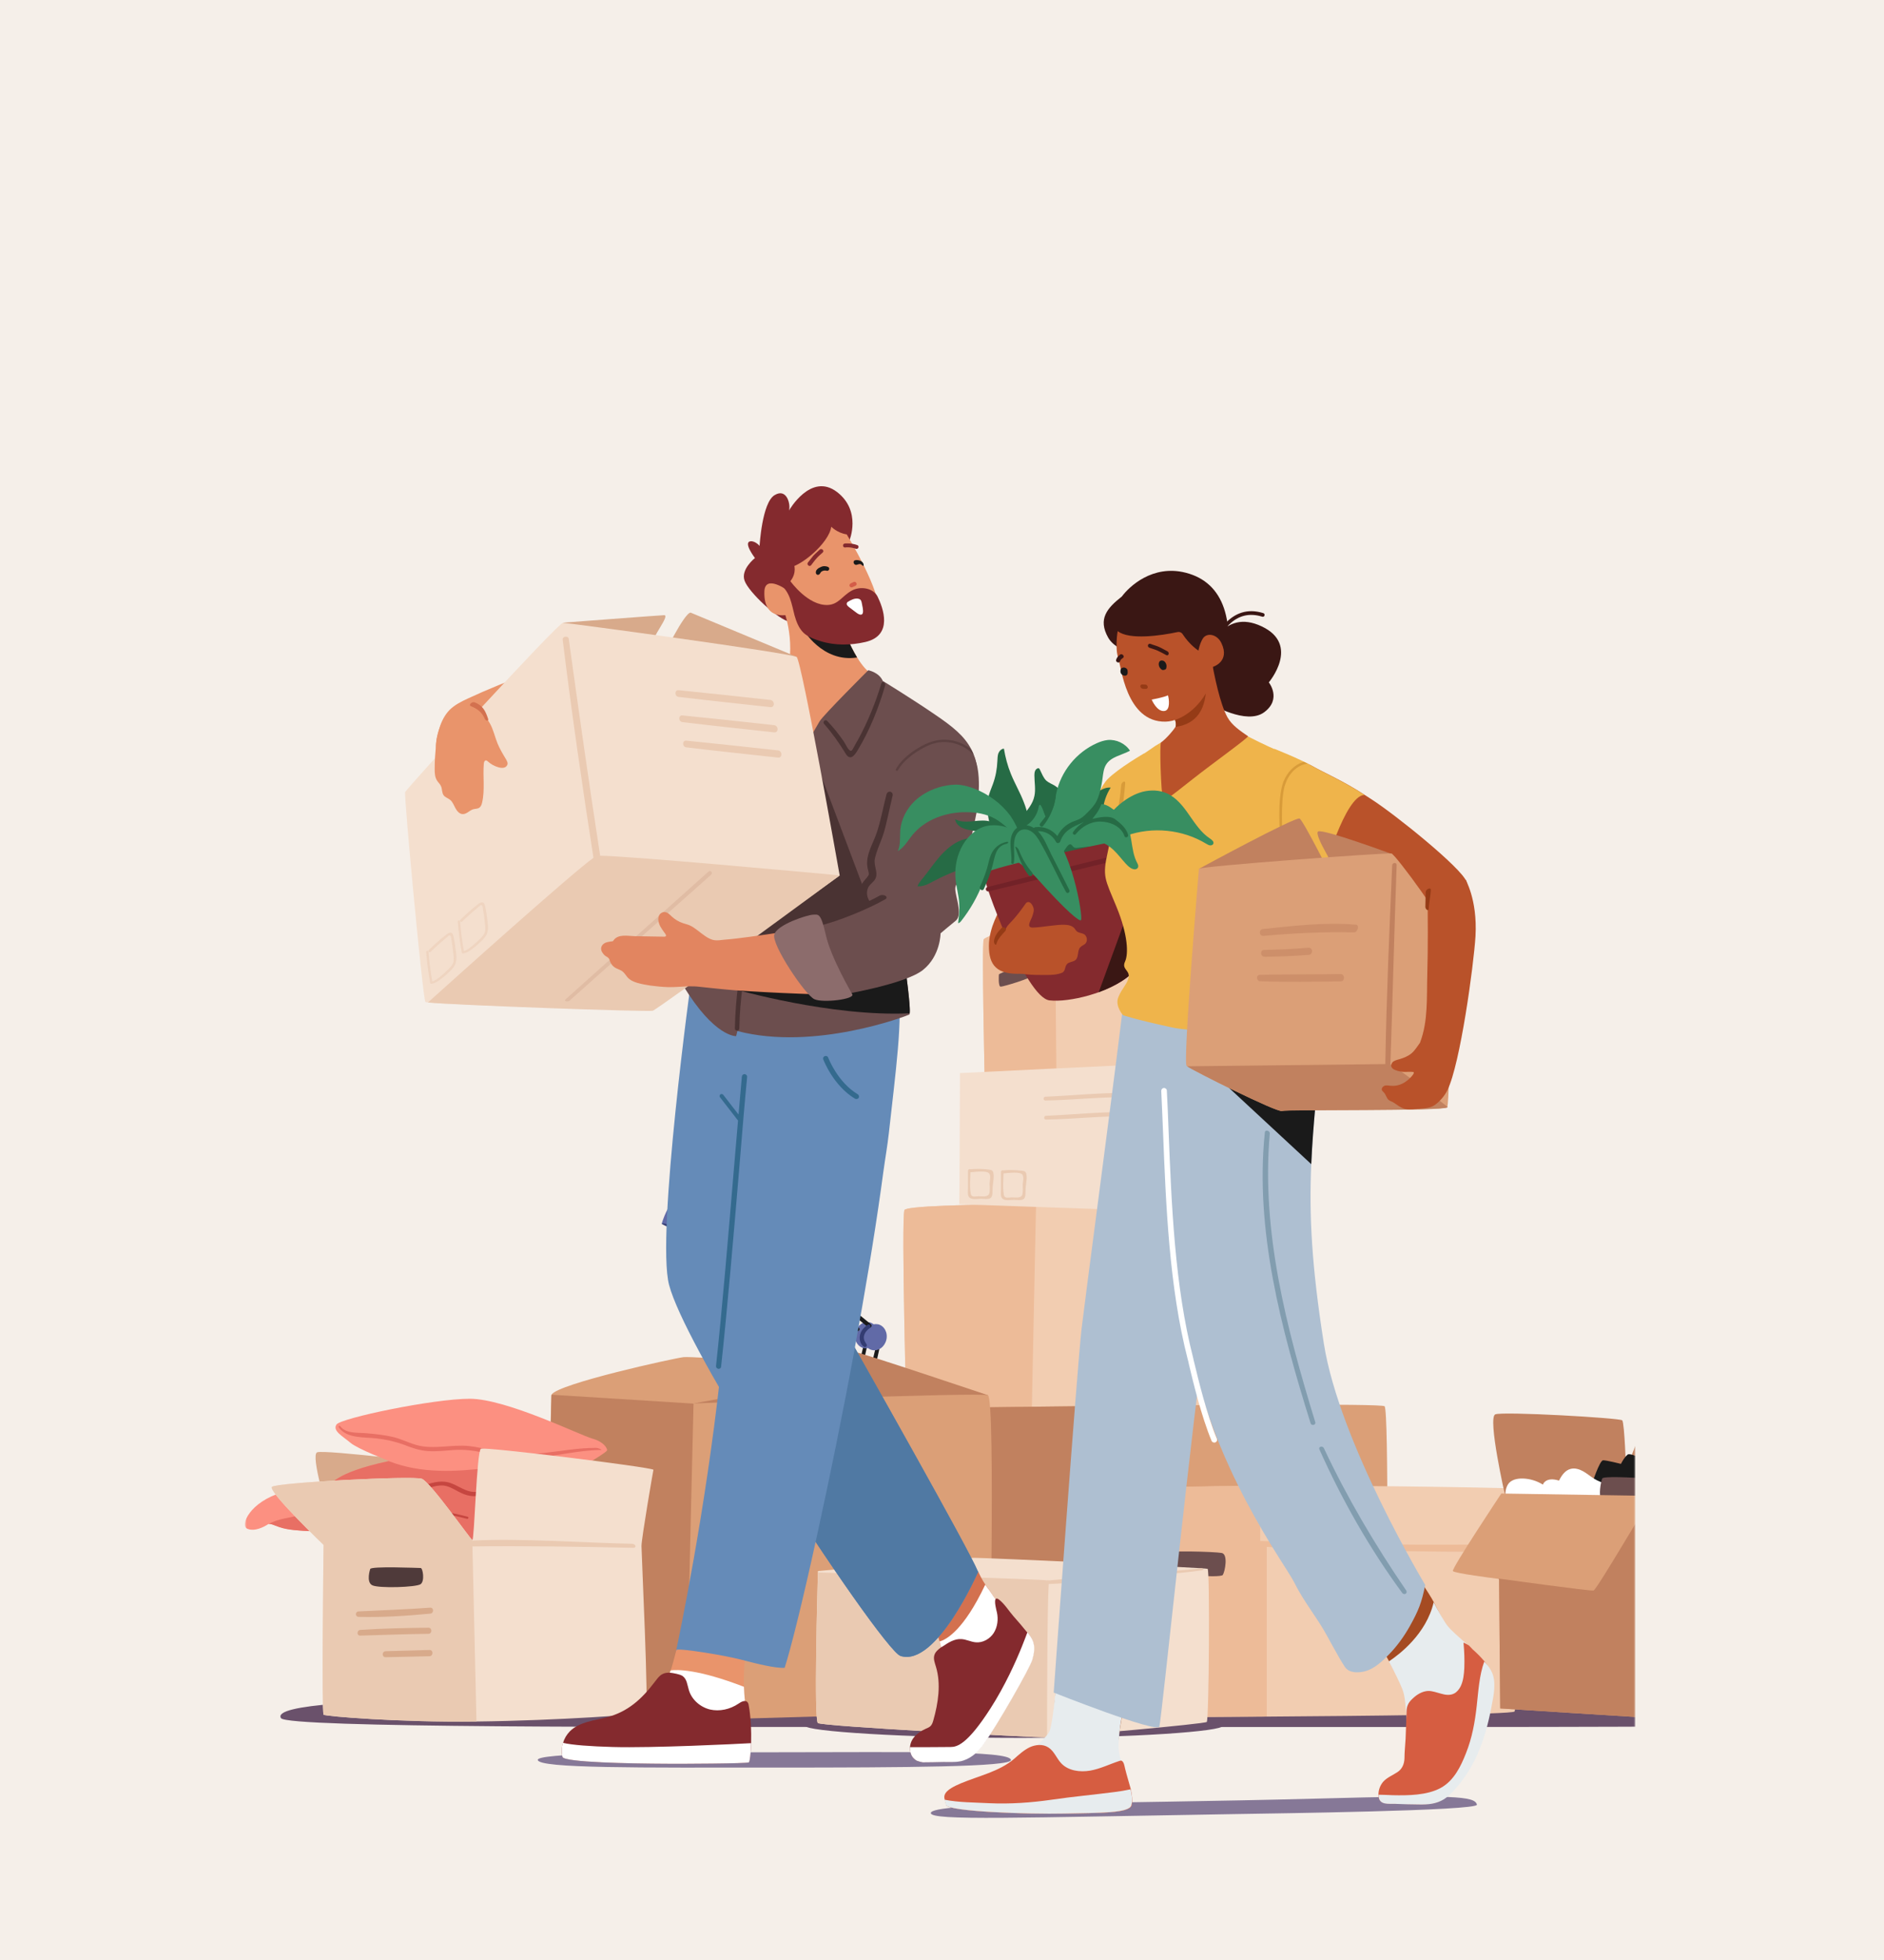 <?xml version="1.0" encoding="UTF-8"?>
<svg xmlns="http://www.w3.org/2000/svg" width="500" height="520" viewBox="0 0 500 520" fill="none">
  <rect x="0" y="0" width="500" height="520" fill="#333333" stroke="none"/>
  <g clip-path="url(#clip0_60_3298)">
    <rect width="500" height="520" fill="#F5EFE9"></rect>
    <g clip-path="url(#clip1_60_3298)">
      <mask id="mask0_60_3298" style="mask-type:luminance" maskUnits="userSpaceOnUse" x="65" y="-711" width="369" height="1231">
        <path d="M434 -711H65V520H434V-711Z" fill="white"></path>
      </mask>
      <g mask="url(#mask0_60_3298)">
        <path d="M434 -711H65V520H434V-711Z" fill="white"></path>
        <path d="M440 -711H65V520H440V-711Z" fill="#F5EFE9"></path>
        <path d="M226.297 389.08L228.771 378.3C230.395 371.21 232.02 364.12 233.571 356.99C233.718 356.37 232.721 356.11 232.574 356.77C230.875 363.86 229.288 370.95 227.663 378.04C226.851 381.55 226.075 385.06 225.263 388.53C224.45 392.11 223.38 395.69 222.863 399.35C222.752 400.01 223.675 400.2 223.86 399.57C224.93 396.17 225.484 392.55 226.297 389.08Z" fill="#1A1A1A"></path>
        <path d="M230.212 356.74C230.36 356.14 229.436 355.92 229.289 356.51C225.818 371.28 222.125 386.05 219.135 400.93C219.024 401.52 219.91 401.75 220.058 401.16C223.824 386.46 226.926 371.54 230.212 356.74Z" fill="#1A1A1A"></path>
        <path d="M233.018 351.34C232.612 351.27 232.206 351.27 231.837 351.34C231.542 351.09 231.172 350.9 230.766 350.83C229.105 350.46 227.443 351.68 227 353.56C226.557 355.44 227.554 357.29 229.215 357.66C229.621 357.73 230.028 357.73 230.397 357.66C230.692 357.92 231.061 358.1 231.468 358.18C233.129 358.55 234.791 357.33 235.234 355.44C235.677 353.56 234.68 351.71 233.018 351.34Z" fill="#616AA7"></path>
        <path d="M227.921 352.27C216.475 342.82 204.733 333.69 192.88 324.83C192.326 324.43 191.846 325.31 192.4 325.72C204.179 334.58 215.736 343.7 227.183 353.04C227.736 353.49 228.475 352.71 227.921 352.27Z" fill="#1A1A1A"></path>
        <path d="M231.134 351.34C219.687 341.89 207.946 332.77 196.093 323.91C195.539 323.5 195.059 324.39 195.613 324.8C207.392 333.66 218.949 342.78 230.396 352.12C230.912 352.6 231.688 351.82 231.134 351.34Z" fill="#1A1A1A"></path>
        <path d="M229.99 356.66C229.51 355.96 229.141 355.37 229.288 354.48C229.473 353.56 230.101 352.86 230.839 352.34C231.356 351.94 230.839 351.09 230.285 351.46C229.251 352.19 228.328 353.19 228.181 354.52C228.07 355.59 228.402 356.77 229.325 357.33C229.768 357.59 230.248 357.03 229.99 356.66Z" fill="#333C72"></path>
        <path d="M175.637 324.61C175.637 324.61 179.218 310.88 190.85 313.76C202.481 316.64 200.708 330.96 199.527 332.55L175.637 324.61Z" fill="#616AA7"></path>
        <path d="M199.519 332.56C199.628 332.23 194.367 330.19 187.768 327.99C181.168 325.8 175.73 324.29 175.621 324.62C175.511 324.95 180.773 326.99 187.372 329.19C193.971 331.38 199.41 332.89 199.519 332.56Z" fill="#333C72"></path>
        <path d="M184.24 315.97C181.619 317.08 179.773 319.33 179.145 322.1C178.997 322.84 180.068 323.21 180.253 322.47C180.843 320 182.431 318.08 184.757 317.04C185.496 316.71 184.942 315.68 184.24 315.97Z" fill="white"></path>
        <path d="M324.516 457.87C324.516 459.31 301.327 461.08 270.754 461.08C240.181 461.08 213.595 459.31 213.743 457.87C214.038 455.25 238.704 456.69 269.277 456.69C299.85 456.69 324.516 455.8 324.516 457.87Z" fill="#6A516B"></path>
        <path d="M494.514 454.07C496.176 458.76 494.994 458.17 234.05 458.17C172.83 458.17 76.236 458.46 74.574 455.84C69.885 448.42 176.116 451.15 237.373 451.15C298.594 451.15 493.554 451.37 494.514 454.07Z" fill="#6A516B"></path>
        <path d="M314.841 231.045C316.17 233.445 314.73 234.996 312.663 236.953C310.595 238.91 304.096 241.126 298.89 238.32C293.684 235.513 294.311 233.372 294.791 232.338C295.271 231.304 296.49 227.021 296.194 226.614C295.382 225.581 294.348 220.153 295.124 219.857C296.379 219.414 300.256 223.033 300.256 223.033C300.256 223.033 304.059 222.257 306.902 223.328C306.902 223.328 309.45 217.679 310.521 218.159C311.592 218.639 312.367 226.578 314.841 231.045Z" fill="#A9644C"></path>
        <path d="M311.518 229.569C312.368 230.085 313.106 230.75 313.918 231.341C316.282 233.039 319.125 233.889 321.672 235.329C324.516 236.916 327.174 239.612 326.768 243.083C326.362 246.775 325.993 250.578 326.62 254.234C326.694 254.603 326.768 254.972 326.657 255.342C326.583 255.674 326.325 255.969 326.103 256.265C324.626 257.963 322.743 259.366 321.636 261.323C321.451 261.656 321.266 262.025 320.971 262.283C319.715 263.317 319.272 261.36 319.088 260.622C318.755 259.219 318.165 257.926 317.685 256.597C317.057 254.825 316.503 252.979 315.469 251.391C314.177 249.397 312.22 247.92 310.189 246.628C308.675 245.668 307.05 244.744 305.278 244.449C304.392 244.301 303.506 244.301 302.583 244.338C301.918 244.338 301.253 244.375 300.626 244.597C300.183 244.781 299.776 245.077 299.407 245.372C297.856 246.591 296.342 247.883 294.902 249.249C294.275 249.877 293.462 250.542 292.613 250.32C292.244 250.246 291.911 249.988 291.653 249.729C291.025 249.175 290.435 248.548 290.324 247.735C290.213 246.923 290.656 246.148 291.21 245.557C291.801 245.003 292.502 244.597 293.204 244.154C295.825 242.492 298.004 240.166 299.444 237.396C300.995 234.443 303.173 231.932 305.98 230.049C307.752 228.867 309.229 228.313 311.26 229.495C311.407 229.495 311.481 229.532 311.518 229.569Z" fill="#A9644C"></path>
        <path d="M314.989 231.821C314.916 232.744 314.805 233.741 314.362 234.553C314.029 235.181 313.513 235.661 312.959 236.067C311.482 237.175 309.672 237.839 307.9 238.356C304.983 239.206 301.918 239.464 299.112 238.135C298.447 237.803 298.078 238.43 298.706 238.763C300.921 239.907 303.469 240.313 305.943 240.055C308.232 239.796 310.743 239.095 312.626 237.729C314.325 236.473 315.654 234.627 315.396 232.412C315.359 232.153 315.248 231.858 314.989 231.821Z" fill="#92503D"></path>
        <path d="M321.6 254.234C318.831 252.314 317.871 249.065 319.015 245.889C319.274 245.224 318.868 244.707 318.572 245.335C316.874 249.138 317.428 252.018 319.717 254.345C319.274 254.492 318.868 254.677 318.425 254.972C317.834 255.342 318.24 255.674 318.868 255.305C319.606 254.899 320.492 255.415 321.305 255.379C321.932 255.379 322.043 254.529 321.6 254.234Z" fill="#92503D"></path>
        <path d="M302.473 235.476C302.436 235.513 302.363 235.513 302.326 235.476C301.846 235.255 299.224 233.962 299.815 233.002C300.479 231.932 304.984 232.375 305.464 233.002C305.944 233.556 302.99 235.181 302.473 235.476Z" fill="#1A1A1A"></path>
        <path d="M308.122 230.344C308.048 229.975 307.679 229.605 307.273 229.568C307.199 229.568 307.088 229.568 307.014 229.605C306.793 229.605 306.534 229.753 306.461 229.975C306.387 230.27 306.35 230.602 306.461 230.898C306.682 231.415 307.384 231.562 307.79 231.193C308.085 230.971 308.196 230.676 308.122 230.344Z" fill="#3A1714"></path>
        <path d="M298.226 230.122C298.189 230.085 298.189 230.049 298.152 230.012C297.93 229.753 297.598 229.753 297.339 229.938C297.044 230.122 296.896 230.492 296.933 230.824C296.97 231.193 297.303 231.489 297.672 231.526C298.041 231.562 298.41 231.304 298.484 230.935C298.595 230.602 298.447 230.307 298.226 230.122Z" fill="#3A1714"></path>
        <path d="M311.594 225.581C309.489 223.439 306.72 222.811 303.802 222.664C301.255 222.553 298.338 223.033 296.935 225.433C296.75 225.728 297.193 226.098 297.415 225.765C298.928 223.513 301.698 223.18 304.209 223.365C306.904 223.55 309.157 224.214 311.15 226.061C311.446 226.282 311.852 225.839 311.594 225.581Z" fill="#92503D"></path>
        <path d="M334.781 228.867C334.411 230.381 334.301 231.932 334.079 233.445C334.042 233.815 333.968 234.184 333.894 234.553C333.562 236.436 332.897 238.356 331.568 239.76C329.5 241.938 326.657 241.052 324.848 243.452C325.143 241.901 324.7 241.864 324.516 240.276C325.586 240.424 326.657 239.87 327.359 239.058C328.06 238.246 328.43 237.175 328.688 236.141C328.947 235.033 329.057 233.889 328.983 232.744C328.91 231.636 328.688 230.492 328.799 229.384C328.836 228.83 328.983 228.276 329.205 227.759C329.537 226.984 330.017 226.282 330.645 225.691C331.199 225.174 331.9 224.768 332.676 224.694C333.414 224.621 334.264 224.879 334.707 225.47C335.445 226.393 335.039 227.722 334.781 228.867Z" fill="#A9644C"></path>
        <path d="M327.136 287.761L272.155 288.5L261.373 288.647C261.373 288.647 260.487 250.061 261.078 249.175C261.669 248.289 277.879 242.197 278.469 241.901C278.469 241.901 278.543 241.901 278.617 241.864C281.977 241.68 329.203 246.554 330.053 247.107C330.311 247.255 330.348 252.092 329.757 256.449C329.683 256.892 327.985 256.191 327.948 256.634C327.837 268.708 327.136 287.761 327.136 287.761Z" fill="#F2CDB1"></path>
        <path d="M327.357 255.378C311.554 253.717 294.384 252.757 278.617 250.652V241.901C278.543 241.901 278.469 241.901 278.469 241.938C277.879 242.233 261.669 248.363 261.078 249.212C260.487 250.098 261.373 288.684 261.373 288.684L280.389 288.537L280.057 252.129C295.787 254.418 311.554 255.452 327.357 257.151C328.465 257.225 328.465 255.489 327.357 255.378Z" fill="#EDBB98"></path>
        <path d="M265.102 258.517C265.102 258.517 264.844 261.766 265.582 261.766C266.321 261.766 273.817 259.514 274.038 258.776C274.297 258.037 274.518 255.046 274.038 255.046C273.558 255.009 265.102 258.259 265.102 258.517Z" fill="#6C4E4E"></path>
        <path d="M306.09 246.738C305.24 247.366 304.613 247.846 304.354 248.917C304.28 249.212 304.28 249.508 304.354 249.803C304.428 250.098 304.65 250.357 304.908 250.431C305.093 250.504 305.314 250.468 305.536 250.541C305.868 250.652 306.053 250.948 306.385 251.095C306.607 251.169 306.828 251.169 307.05 251.243C307.419 251.317 307.751 251.575 308.12 251.686C308.97 251.945 309.524 251.354 309.93 250.726C310.41 250.024 311.148 249.581 311.887 249.175C312.884 248.658 313.881 247.329 314.841 246.738C315.801 246.147 317.241 245.04 317.758 244.043C318.016 243.563 317.647 244.154 317.425 243.673C317.204 243.193 316.724 242.935 316.281 242.677C315.173 242.16 314.028 241.753 312.847 241.495C311.998 241.31 310.964 240.941 310.336 241.716C309.708 242.529 309.265 243.526 308.601 244.338C307.862 245.224 307.05 246.037 306.09 246.738Z" fill="#A9644C"></path>
        <path d="M315.321 245.446C314.656 246.074 313.142 247.107 312.367 247.661C311.591 248.215 310.668 248.584 310.041 249.323C309.745 249.692 309.819 249.988 309.634 250.357C309.45 250.726 309.007 251.021 308.6 251.132C308.305 251.206 308.01 251.206 307.751 251.021C307.677 250.984 307.604 250.911 307.53 250.874C307.197 250.689 306.717 251.058 306.422 250.8C306.237 250.652 306.237 250.283 306.016 250.172C305.794 250.061 305.462 250.32 305.277 250.135C305.167 250.024 305.167 249.84 305.203 249.692C305.425 248.769 306.163 247.92 306.791 247.255C307.271 246.738 307.493 246.221 307.973 245.741C308.859 244.818 311.185 241.236 311.85 240.166C312.219 239.575 311.665 239.39 311.259 239.981C310.373 241.347 307.64 244.634 306.533 245.778C305.979 246.369 305.462 246.997 304.945 247.624C304.76 247.846 304.539 247.994 304.391 248.252C304.17 248.621 304.022 249.101 303.985 249.544C303.948 250.135 304.317 250.8 304.908 250.911C305.203 250.985 305.573 250.911 305.831 251.095C305.905 251.169 305.979 251.28 306.053 251.354C306.163 251.465 306.311 251.575 306.496 251.612C306.717 251.649 306.976 251.612 307.16 251.723C307.308 251.797 307.419 251.908 307.53 251.981C308.084 252.388 308.896 252.388 309.524 252.092C310.594 251.575 310.779 250.357 311.665 249.692C312.921 248.732 314.435 247.44 315.505 246.221C316.059 245.63 315.838 244.966 315.321 245.446Z" fill="#92503D"></path>
        <path d="M321.267 335.25C314.99 335.25 308.713 335.25 302.436 335.28C301.402 335.28 301.402 336.87 302.436 336.87C308.713 336.91 314.99 336.91 321.267 336.94C322.375 336.94 322.375 335.25 321.267 335.25Z" fill="#EDBB98"></path>
        <path d="M334.447 375.16L273.78 376.67L240.622 377.49C240.622 377.49 239.145 323.73 240.031 321.07C240.4 319.96 256.315 319.55 274.962 319.44C301.215 319.29 332.896 319.85 334.447 320.18C337.068 320.77 334.447 375.16 334.447 375.16Z" fill="#F2CDB1"></path>
        <path d="M325.365 341.23C317.906 341.04 310.484 340.86 303.025 340.67C301.992 340.64 301.992 342.26 303.025 342.3C310.484 342.48 317.906 342.7 325.365 342.89C326.435 342.93 326.435 341.26 325.365 341.23Z" fill="#EDBB98"></path>
        <path d="M324.775 335.1C317.316 334.91 309.894 334.73 302.436 334.54C301.402 334.51 301.402 336.13 302.436 336.17C309.894 336.35 317.316 336.58 324.775 336.76C325.846 336.8 325.846 335.14 324.775 335.1Z" fill="#EDBB98"></path>
        <path d="M324.775 329.52C317.316 329.34 309.894 329.15 302.436 328.97C301.402 328.93 301.402 330.56 302.436 330.59C309.894 330.78 317.316 331 324.775 331.18C325.846 331.26 325.846 329.56 324.775 329.52Z" fill="#EDBB98"></path>
        <path d="M274.962 319.44L273.78 376.64L240.622 377.45C240.622 377.45 239.145 323.69 240.031 321.03C240.4 320 256.315 319.55 274.962 319.44Z" fill="#EDBB98"></path>
        <path d="M368.05 436.23C368.05 436.6 319.162 438.26 285.34 439.34C272.121 439.74 261.191 440.11 256.391 440.26C254.693 440.3 253.77 440.33 253.77 440.33L256.391 412.93L260.194 373.39C260.194 373.39 270.792 373.24 285.34 373.09C316.799 372.76 366.684 372.32 367.46 373.09C368.641 374.27 368.05 435.64 368.05 436.23Z" fill="#DB9F77"></path>
        <path d="M285.339 373.09V455.25H256.391V412.93L260.194 373.39C260.194 373.39 270.791 373.24 285.339 373.09Z" fill="#C1815F"></path>
        <path d="M227.183 358.77C225.152 358.47 188.301 355.55 188.006 356.44C187.711 357.33 210.788 365.19 210.234 366.08C209.644 366.96 178.664 373.39 178.664 373.39L204.4 383.91L262.261 370.18C262.261 370.18 229.213 359.06 227.183 358.77Z" fill="#C1815F"></path>
        <path d="M262.52 454.07L182.431 456.39C182.431 456.39 182.284 456.36 182.025 456.28C178.111 455.36 147.538 452.78 145.876 451.11C144.141 449.38 146.319 370.29 146.319 370.29C146.319 370.18 146.319 370.1 146.393 369.99C148.092 367.11 178.85 360.35 181.397 360.06C184.019 359.76 221.165 362.39 222.605 363.86C224.082 365.34 184.019 372.35 184.019 372.35C184.019 372.35 260.157 369.29 262.188 370.18C264.292 371.06 262.52 454.07 262.52 454.07Z" fill="#DB9F77"></path>
        <path d="M184.056 372.39L182.062 456.32C178.148 455.4 147.575 452.81 145.913 451.15C144.178 449.42 146.356 370.32 146.356 370.32C146.356 370.21 146.356 370.14 146.43 370.03L184.056 372.39Z" fill="#C1815F"></path>
        <path d="M218.986 397.24C209.644 397.43 200.303 397.83 190.998 398.53C190.038 398.61 190.001 400.12 190.998 400.08C200.303 399.42 209.644 399.01 218.986 398.87C220.02 398.83 220.02 397.2 218.986 397.24Z" fill="#C1815F"></path>
        <path d="M218.691 390.82C209.349 391 200.008 391.41 190.703 392.11C189.743 392.18 189.706 393.7 190.703 393.66C200.008 393 209.349 392.59 218.691 392.44C219.725 392.4 219.725 390.78 218.691 390.82Z" fill="#C1815F"></path>
        <path d="M218.691 384.36C209.349 384.54 200.008 384.95 190.703 385.65C189.743 385.72 189.706 387.24 190.703 387.2C200.008 386.53 209.349 386.13 218.691 385.98C219.725 385.98 219.725 384.36 218.691 384.36Z" fill="#C1815F"></path>
        <path d="M401.947 454.07C401.356 454.88 361.182 455.25 336.185 455.43C324.849 455.51 316.615 455.55 316.615 455.55C316.615 455.55 303.765 455.25 301.697 455.25C299.667 455.25 300.811 397.09 302.288 395.32C302.842 394.66 317.907 394.32 336.185 394.21C364.912 394.03 404.088 394.8 404.864 395.03C405.787 395.32 406.009 403 405.159 411.09C405.085 411.9 402.87 410.98 402.87 411.83C402.944 429.11 402.501 453.33 401.947 454.07Z" fill="#F2CDB1"></path>
        <path d="M399.658 409.8C388.765 409.76 377.909 409.91 367.016 409.72C356.752 409.54 344.714 409.02 334.449 408.84V394.18C316.172 394.29 302.879 394.62 302.288 395.28C300.811 397.02 299.667 455.21 301.697 455.21C303.728 455.21 316.615 455.51 316.615 455.51C316.615 455.51 324.849 455.47 336.185 455.4V410.39C346.413 411.13 356.752 411.24 367.016 411.42C377.872 411.61 388.802 411.83 399.658 411.53C400.765 411.49 400.765 409.8 399.658 409.8Z" fill="#EDBB98"></path>
        <path d="M308.861 412.12C308.861 412.12 308.566 416.52 309.156 417.11C309.747 417.7 323.926 418.73 324.517 417.85C325.108 416.96 325.994 412.31 324.222 412.01C322.449 411.68 308.861 411.24 308.861 412.12Z" fill="#6C4E4E"></path>
        <path d="M320.27 456.84C319.716 457.39 283.494 460.57 277.881 460.9C277.623 460.9 277.401 460.94 277.29 460.94C274.669 460.94 218.248 458.02 217.067 457.13C215.959 456.32 216.956 421.21 217.067 417.18C217.067 416.92 217.067 416.81 217.067 416.81C217.067 416.81 226.187 415.96 235.898 415.11C238.261 414.89 240.624 414.71 242.914 414.49C250.52 413.82 257.167 413.3 258.533 413.3C262.041 413.3 319.901 415.93 320.492 416.22C321.119 416.52 320.861 456.25 320.27 456.84Z" fill="#F4DFCE"></path>
        <path d="M318.645 416.07C311.667 417.03 284.86 418.62 278.398 419.29C278.398 419.21 277.696 419.29 277.733 419.29C278.25 419.03 230.175 417.55 217.067 417.18C216.956 421.24 215.959 456.32 217.067 457.13C218.248 458.02 274.632 460.94 277.29 460.94C277.401 460.94 277.623 460.94 277.881 460.9C277.881 454.07 277.918 426.3 278.324 420.25C285.007 419.99 291.728 419.25 298.337 418.58C305.242 417.88 312.036 417.59 318.941 416.63C319.679 416.55 319.384 415.96 318.645 416.07Z" fill="#EACAB2"></path>
        <path d="M333.266 319.77C332.823 320.66 307.086 321.21 305.056 321.21C304.982 321.21 304.797 321.21 304.539 321.21C298.963 321.07 254.58 319.48 254.58 319.48C254.654 319.48 254.765 284.696 254.765 284.696C254.765 284.696 300.846 282.444 304.022 282.37C304.096 282.37 304.132 282.37 304.132 282.37C305.868 282.37 332.786 284.696 332.786 284.696C332.786 284.696 333.709 318.89 333.266 319.77Z" fill="#F4DFCE"></path>
        <path d="M333.268 319.77C332.824 320.66 307.088 321.21 305.057 321.21C304.983 321.21 304.799 321.21 304.54 321.21L304.023 282.37C304.097 282.37 304.134 282.37 304.134 282.37C305.87 282.37 332.787 284.696 332.787 284.696C332.787 284.696 333.711 318.89 333.268 319.77Z" fill="#EACAB2"></path>
        <path opacity="0.5" d="M317.648 283.404C317.501 287.17 317.316 291.01 317.575 294.81C317.575 294.89 317.575 295 317.648 295.07C317.796 295.26 318.092 295.11 318.239 294.92C318.461 294.7 318.682 294.52 318.904 294.3C319.052 294.56 319.236 294.81 319.458 295C319.679 295.18 320.012 295.26 320.27 295.15C320.602 294.96 320.824 294.48 321.23 294.56C321.562 294.63 321.71 295.15 322.079 295.15C322.375 295.18 322.522 294.85 322.707 294.63C322.744 294.59 322.781 294.56 322.818 294.52C322.855 294.52 322.929 294.52 322.966 294.56C323.15 294.63 323.298 294.81 323.483 294.89C324.147 295.18 323.999 292.97 323.999 292.56C324.036 291.38 324.073 290.2 324.073 289.02C324.11 287.318 324.147 285.656 324.184 283.958C324.184 283.958 324.184 283.958 324.184 283.921C324.184 283.958 317.648 283.404 317.648 283.404Z" fill="#F4DFCE"></path>
        <path d="M271.27 317.08C270.827 317.97 269.35 317.67 268.538 317.67C268.132 317.67 267.356 317.82 267.024 317.71C266.396 317.49 266.433 317.08 266.359 316.6C266.101 314.94 266.286 313.05 266.323 311.32C267.615 311.21 270.716 310.76 271.344 311.65C271.787 312.28 271.492 313.46 271.418 314.24C271.418 314.94 271.566 316.41 271.27 317.08ZM272.341 311.32C272.157 310.65 271.603 310.65 270.975 310.58C269.461 310.4 267.873 310.36 266.359 310.51C266.323 310.51 266.323 310.51 266.286 310.51C266.027 310.4 265.658 310.54 265.658 310.91C265.658 312.46 265.658 314.01 265.658 315.57C265.658 316.3 265.436 317.45 266.027 318C266.766 318.67 268.243 318.33 269.092 318.33C269.793 318.33 271.233 318.63 271.787 318C272.304 317.41 272.12 316.01 272.193 315.27C272.267 314.16 272.673 312.43 272.341 311.32Z" fill="#EACAB2"></path>
        <path d="M262.481 316.78C262.038 317.67 260.561 317.37 259.749 317.37C259.343 317.37 258.567 317.52 258.235 317.41C257.607 317.19 257.644 316.78 257.571 316.3C257.312 314.64 257.497 312.76 257.534 311.02C258.826 310.91 261.928 310.47 262.555 311.36C262.998 311.98 262.703 313.16 262.629 313.94C262.629 314.64 262.814 316.12 262.481 316.78ZM263.589 311.02C263.405 310.36 262.851 310.36 262.223 310.28C260.709 310.1 259.121 310.06 257.607 310.21C257.571 310.21 257.571 310.21 257.534 310.21C257.275 310.1 256.906 310.25 256.906 310.62C256.906 312.17 256.906 313.72 256.906 315.27C256.906 316.01 256.684 317.15 257.275 317.71C258.014 318.37 259.491 318.04 260.34 318.04C261.041 318.04 262.481 318.33 263.035 317.71C263.552 317.12 263.368 315.71 263.442 314.97C263.515 313.87 263.922 312.13 263.589 311.02Z" fill="#EACAB2"></path>
        <path d="M300.257 295.04C292.687 294.89 285.155 295.7 277.585 296.03C276.958 296.07 276.958 297.07 277.622 297.03C284.97 296.92 292.244 296.03 299.592 296.18C299.666 296.18 299.703 296.22 299.777 296.22C299.962 296.22 300.109 296.22 300.294 296.22C301.032 296.14 300.995 295.04 300.257 295.04Z" fill="#EACAB2"></path>
        <path d="M300.108 289.98C292.539 289.83 285.006 290.64 277.437 290.97C276.809 291.01 276.809 292.01 277.474 291.97C284.822 291.86 292.096 290.97 299.444 291.12C299.518 291.12 299.555 291.16 299.628 291.16C299.813 291.16 299.961 291.16 300.145 291.16C300.884 291.08 300.847 289.98 300.108 289.98Z" fill="#EACAB2"></path>
        <path d="M399.47 396.91C399.47 396.91 394.707 376.05 396.848 375.23C398.99 374.42 429.896 376.19 430.523 376.82C431.151 377.45 431.557 390.41 431.557 390.41C431.557 390.41 434.437 381.55 435.324 381.14C436.21 380.74 472.211 380.48 473.873 383.47C475.534 386.46 468.334 399.05 468.334 399.05L399.47 396.91Z" fill="#C1815F"></path>
        <path d="M440.051 389.3C440.051 389.3 432.962 385.13 431.965 385.91C430.968 386.72 430.193 388.38 430.193 388.38C430.193 388.38 426.426 387.42 425.466 387.42C424.506 387.42 422.438 393.88 422.438 393.88L439.35 395.43L440.051 389.3Z" fill="#1A1A1A"></path>
        <path d="M400.209 393.81C401.021 392.55 402.683 392.22 404.197 392.26C406.043 392.33 407.889 392.88 409.477 393.88C409.735 393.11 410.548 392.63 411.36 392.52C412.172 392.4 412.985 392.59 413.76 392.81C414.425 391.44 415.385 390.08 416.825 389.71C417.933 389.41 419.151 389.78 420.148 390.34C421.145 390.89 422.031 391.67 423.028 392.29C424.062 392.92 425.207 393.4 426.388 393.66C426.536 393.7 426.721 393.73 426.831 393.84C426.942 393.99 426.942 394.18 426.942 394.36C426.905 395.8 426.831 397.24 426.794 398.68C422.733 399.01 418.708 399.35 414.646 399.68C411.988 399.9 409.329 400.12 406.671 399.9C404.64 399.72 402.055 399.31 400.32 398.13C399.101 397.28 399.47 394.95 400.209 393.81Z" fill="white"></path>
        <path d="M453.307 397.57C453.307 397.57 454.009 394.18 453.16 393.77C452.31 393.33 425.651 391 425.208 392.26C424.765 393.51 424.285 396.69 424.912 397.54C425.503 398.42 453.307 397.57 453.307 397.57Z" fill="#6C4E4E"></path>
        <path d="M487.757 402.6C487.129 403.22 470.107 405.29 470.107 405.29C470.107 405.29 471.03 452.78 470.402 452.96C469.812 453.15 442.081 455.58 438.869 455.8C438.721 455.8 438.611 455.8 438.574 455.8C437.946 455.8 398.142 453.26 398.142 453.26L397.846 418.92C397.846 418.92 397.772 418.92 397.661 418.88C396.185 418.69 385.956 417.4 385.587 416.81C385.181 416.18 398.437 396.24 398.437 396.24C398.437 396.24 437.835 396.87 438.278 396.87C438.684 396.87 469.922 395.99 469.922 395.99C469.922 395.99 488.385 401.97 487.757 402.6Z" fill="#DB9F77"></path>
        <path d="M438.87 455.8C438.722 455.8 438.611 455.8 438.574 455.8C437.947 455.8 398.142 453.26 398.142 453.26L397.847 418.92C397.847 418.92 397.773 418.92 397.662 418.88L397.736 418.81C397.736 418.81 422.069 422.17 422.918 421.98C423.768 421.8 437.947 397.43 438.131 397.65C438.316 397.87 438.796 448.16 438.87 455.8Z" fill="#C1815F"></path>
        <path d="M86.98 401.3C86.98 401.01 82.401 386.2 84.137 385.32C85.835 384.47 120.36 388.75 120.36 388.75L109.541 400.71L86.98 401.3Z" fill="#D8AA8B"></path>
        <path d="M161.125 384.76C161.125 385.32 153.703 389.6 153.703 389.6L148.866 407.29L129.924 409.02L111.536 410.72L83.141 406.21C83.141 406.21 78.747 406.18 75.904 405.59C73.282 405.07 72.138 404.07 71.288 404.33C71.215 404.37 71.141 404.41 71.067 404.44C70.218 405 67.633 406.44 65.639 405.59C63.645 404.74 66.193 398.46 75.055 395.88C78.858 394.77 81.738 394.29 83.732 394.14C86.39 393.92 87.572 394.18 87.572 394.18C87.572 394.18 88.421 390.78 103.154 387.64C103.191 387.64 103.228 387.64 103.265 387.6C103.265 387.6 94.994 384.47 93 382.77C91.006 381.07 88.163 379.63 89.307 377.93C90.452 376.23 114.97 371.1 124.681 371.1C134.392 371.1 154.036 380.81 157.174 381.66C160.276 382.51 161.125 384.21 161.125 384.76Z" fill="#FC9081"></path>
        <path d="M158.134 384.13C153.555 384.13 149.087 384.95 144.545 385.46C139.819 386.02 135.351 385.94 130.699 384.87C128.668 384.39 126.637 383.88 124.532 383.65C122.206 383.4 119.88 383.65 117.554 383.8C115.228 383.95 112.864 384.02 110.612 383.4C108.47 382.8 106.476 381.77 104.335 381.25C102.046 380.7 99.719 380.48 97.393 380.26C95.141 380.04 91.928 380.44 90.377 378.48C90.045 378.04 89.676 378.34 89.971 378.78C92.113 381.7 96.802 381.25 100.015 381.62C102.489 381.92 104.889 382.44 107.252 383.32C109.32 384.13 111.35 384.84 113.603 384.98C115.929 385.13 118.255 384.84 120.545 384.69C123.129 384.54 125.566 384.8 128.077 385.35C130.293 385.87 132.508 386.46 134.76 386.72C137.124 387.01 139.524 386.98 141.924 386.79C147.352 386.35 153.961 384.69 159.426 384.69C160.127 384.76 158.872 384.13 158.134 384.13Z" fill="#E86F64"></path>
        <path d="M131.069 390.23C131.069 389.82 130.7 389.34 130.22 389.38C120.989 390.48 111.869 391.04 103.155 387.64C88.422 390.78 87.573 394.18 87.573 394.18C87.573 394.18 86.391 393.92 83.732 394.14C83.548 394.69 83.622 395.25 84.102 395.84C84.877 396.72 86.206 397.17 87.277 397.57C87.646 397.72 88.052 397.83 88.422 397.94C85.615 399.16 82.957 400.79 80.04 401.78C77.123 402.78 73.91 402.78 71.252 404.37C72.101 404.11 73.283 405.11 75.868 405.62C78.711 406.18 83.105 406.25 83.105 406.25L111.499 410.76L129.888 409.06C130.848 402.82 131.217 396.54 131.069 390.23Z" fill="#E86F64"></path>
        <path d="M124.127 402.41C119.585 401.19 114.896 400.45 110.207 400.2C109.837 400.16 109.874 400.71 110.207 400.75C114.859 401.04 119.475 401.78 123.979 402.96C124.312 403 124.459 402.48 124.127 402.41Z" fill="#C64640"></path>
        <path d="M127.783 395.47C124.682 396.61 122.651 394.69 119.918 393.59C117.481 392.59 115.081 393.22 112.681 394.03C112.054 394.25 112.312 395.25 112.94 395.03C114.38 394.55 115.894 394.07 117.408 394.1C118.921 394.18 120.214 394.95 121.506 395.65C123.611 396.8 125.679 397.39 128.005 396.54C128.78 396.32 128.485 395.21 127.783 395.47Z" fill="#C64640"></path>
        <path d="M170.245 410.17C170.245 412.16 172.239 453.51 171.39 454.36C170.947 454.81 148.312 456.47 126.453 456.73C105.96 456.99 86.132 455.32 85.873 454.92C85.319 454.07 85.873 409.87 85.873 409.87C85.873 409.87 71.03 395.62 72.174 394.47C73.319 393.33 109.689 391.48 111.942 392.33C114.231 393.18 124.791 408.32 125.345 408.58C125.899 408.87 126.49 384.91 127.635 384.36C128.779 383.8 172.424 389.19 173.421 389.93C173.384 389.89 170.245 408.17 170.245 410.17Z" fill="#F4DFCE"></path>
        <path d="M167.697 409.57C154.552 409.32 138.49 408.06 125.345 408.73V408.58C124.791 408.28 114.231 393.18 111.942 392.33C109.653 391.48 73.319 393.33 72.174 394.47C71.03 395.62 85.873 409.87 85.873 409.87C85.873 409.87 85.319 454.07 85.873 454.92C86.132 455.32 105.96 456.99 126.453 456.73L125.382 410.28C138.527 410.09 154.811 410.35 167.993 410.65C169.064 410.68 168.768 409.61 167.697 409.57Z" fill="#EACAB2"></path>
        <path d="M113.973 437.75C110.096 437.86 106.219 437.97 102.342 438.08C101.308 438.12 101.308 439.67 102.342 439.67C106.219 439.59 110.096 439.48 113.973 439.41C115.044 439.37 115.044 437.71 113.973 437.75Z" fill="#D8AA8B"></path>
        <path d="M113.679 431.84C107.66 431.91 101.641 432.02 95.623 432.43C94.663 432.5 94.626 433.98 95.623 433.94C101.641 433.76 107.66 433.54 113.679 433.46C114.749 433.46 114.749 431.84 113.679 431.84Z" fill="#D8AA8B"></path>
        <path d="M98.242 416.29C98.242 416.29 97.098 419.73 98.796 420.58C100.495 421.43 110.501 421.13 111.646 420.28C112.791 419.43 112.2 416 111.646 416C111.092 416 98.242 415.45 98.242 416.29Z" fill="#4F3A3A"></path>
        <path d="M114.158 426.52C107.807 427 101.493 427.19 95.141 427.52C94.218 427.56 94.218 428.92 95.141 428.96C101.456 429.14 107.88 428.7 114.158 428.11C115.191 428.07 115.191 426.45 114.158 426.52Z" fill="#D8AA8B"></path>
        <path d="M268.294 466.92C268.548 468.78 240.341 468.95 205.273 468.95C170.205 468.95 142.972 469.21 142.718 466.92C142.506 465.14 169.866 464.89 204.934 464.89C239.96 464.89 267.997 464.34 268.294 466.92Z" fill="#867897"></path>
        <path d="M271.301 436.17C271.301 435.66 271.301 435.16 271.301 434.61C271.005 432.4 270.2 430.37 268.379 428.55C266.727 426.94 265.033 425.46 263.678 423.55C263.296 423 262.915 422.45 262.576 421.86C260.628 419.44 259.654 417.03 259.654 417.03L239.367 415.34C239.367 415.34 246.652 425.67 249.447 435.75C252.666 447.4 244.111 464.17 251.692 466.07C258.892 467.9 269.692 444.73 271.174 436.77C271.259 436.55 271.301 436.34 271.301 436.17Z" fill="#D3714F"></path>
        <path d="M259.61 416.99C259.61 416.99 248.556 442.31 239.027 439.35C239.027 439.35 238.985 439.35 238.942 439.31C238.9 439.26 238.815 439.26 238.773 439.22C238.688 439.18 238.604 439.14 238.519 439.05C238.477 439.01 238.434 439.01 238.392 438.97C234.114 435.45 216.241 409.66 200.91 384.88C189.559 366.55 179.649 348.76 177.573 340.92C174.058 327.62 183.587 258.8 183.587 258.8L218.02 258.334L214.166 335.25C214.166 335.25 215.987 338.47 218.91 343.59C230.048 363.2 257.069 411.02 259.483 416.9C259.568 416.9 259.61 416.94 259.61 416.99Z" fill="#658BB8"></path>
        <path d="M259.611 416.99C259.611 416.99 248.557 442.31 239.028 439.35C239.028 439.35 238.985 439.35 238.943 439.31C238.9 439.26 238.816 439.26 238.773 439.22C238.689 439.18 238.604 439.14 238.519 439.05C238.477 439.01 238.435 439.01 238.392 438.97C234.115 435.45 216.242 409.66 200.91 384.88C205.696 374.3 213.319 356.55 218.952 343.55C230.091 363.16 257.112 410.97 259.526 416.86C259.569 416.9 259.611 416.94 259.611 416.99Z" fill="#5079A3"></path>
        <path d="M179.396 438.16C179.396 438.16 187.104 441.64 194.473 443.97L194.854 442.31C195.151 441.04 196.379 440.28 197.65 440.58C197.692 440.58 197.692 440.58 197.734 440.58C200.741 441.38 205.866 442.65 208.238 442.48C209.805 437.7 213.066 424.65 216.793 407.54C216.878 407.08 217.005 406.65 217.089 406.19C220.181 392.04 223.612 375.31 226.746 358.29C226.788 358.03 226.831 357.78 226.873 357.52C229.499 343.17 231.955 328.68 233.819 315.38C234.03 313.94 234.2 312.5 234.412 311.06C234.962 307.04 235.47 304.37 235.894 300.64C237.63 284.932 239.79 269.176 238.223 262.781L218.021 258.292L201.165 252.447C201.165 252.447 200.953 254.776 200.614 258.842C199.682 269.896 197.649 293.74 195.447 318.47C195.447 318.56 195.447 318.64 195.447 318.73C194.304 331.56 193.118 344.65 192.017 356.3C191.805 358.46 191.593 360.57 191.381 362.69C191.297 363.54 191.212 364.34 191.127 365.15C187.104 401.61 180.285 433.89 179.48 437.74C179.438 437.91 179.438 437.99 179.396 438.08C179.396 438.12 179.396 438.12 179.396 438.16Z" fill="#658BB8"></path>
        <path d="M271.301 436.17C271.301 435.66 271.301 435.16 271.301 434.61C271.005 432.4 270.2 430.37 268.379 428.55C266.727 426.94 265.033 425.46 263.678 423.55C263.296 423 262.915 422.41 262.534 421.86C262.153 421.35 261.772 420.88 261.475 420.42C255.8 432.45 251.184 434.99 249.362 435.5C249.405 435.58 249.405 435.66 249.447 435.75C252.666 447.4 244.111 464.17 251.692 466.07C258.892 467.9 269.692 444.73 271.174 436.77C271.259 436.55 271.301 436.34 271.301 436.17Z" fill="white"></path>
        <path d="M190.745 363.16C190.703 363.16 190.703 363.16 190.661 363.16C190.28 363.11 189.983 362.78 190.026 362.39C191.593 347.99 193.287 327.88 194.769 310.13C195.616 300.26 196.336 291.71 196.887 285.609C196.929 285.228 197.268 284.931 197.649 284.974C198.03 285.016 198.327 285.355 198.284 285.736C197.691 291.83 196.971 300.35 196.167 310.26C194.684 328 192.948 348.12 191.381 362.52C191.381 362.9 191.084 363.16 190.745 363.16Z" fill="#346A8E"></path>
        <path d="M243.307 467.13C242.375 466.58 241.697 465.78 241.528 464.34C241.231 461.58 243.349 459.68 245.678 458.66C246.144 458.45 246.61 458.28 246.949 457.94C247.373 457.52 247.542 456.97 247.711 456.38C248.982 451.89 249.787 446.76 248.389 442.19C248.093 441.17 247.669 440.15 247.965 439.14C248.22 438.25 248.982 437.61 249.744 437.06C249.871 436.98 249.998 436.89 250.168 436.81C251.693 435.79 253.344 434.73 255.165 434.86C256.436 434.94 257.622 435.58 258.892 435.71C260.798 435.92 262.704 434.82 263.721 433.25C264.737 431.64 264.991 429.61 264.568 427.74C264.441 427.24 263.805 424.86 264.229 424.23C264.398 424.02 264.695 424.02 265.203 424.44C266.728 425.67 267.702 427.36 268.972 428.8C270.201 430.2 271.429 431.6 272.572 433.04L272.615 433.08C273.208 433.8 273.801 434.56 274.097 435.45C274.648 437.02 274.351 438.76 273.885 440.32C273.208 442.57 264.652 457.65 260.714 463.07C259.316 465.02 257.156 466.79 254.742 467.26C253.26 467.51 251.693 467.43 250.21 467.43C248.431 467.47 246.653 467.51 244.831 467.51C244.366 467.47 243.857 467.34 243.307 467.13Z" fill="#842A2E"></path>
        <path d="M198.03 454.05C197.776 452.14 197.522 449.98 197.438 447.52C197.353 445.45 197.438 443.16 197.649 440.58C193.033 439.22 179.819 437.15 179.522 437.74C179.48 437.87 179.438 438.04 179.395 438.16V438.21C179.141 439.14 178.929 440.03 178.675 440.92C178.125 442.91 177.532 444.64 176.981 445.7C174.652 450.15 169.061 454.77 163.132 457.1C162.92 457.18 162.751 457.26 162.539 457.31C162.327 457.39 162.158 457.43 161.946 457.52C155.635 459.81 151.485 462.69 151.866 465.35C152.247 467.98 176.219 467.98 184.901 467.68C193.583 467.43 198.369 468.57 199.132 463.7C199.132 463.62 199.174 463.53 199.174 463.45C199.428 461.16 198.623 458.24 198.03 454.05Z" fill="#E9946B"></path>
        <path d="M179.396 438.16C179.438 438.04 179.48 437.87 179.523 437.74C179.396 437.95 179.396 438.12 179.396 438.16Z" fill="#F69F7C"></path>
        <path d="M184.901 467.68C193.583 467.43 198.369 468.62 199.131 463.7C199.131 463.62 199.174 463.53 199.174 463.45C199.428 461.2 198.623 458.28 198.03 454.09C197.776 452.18 197.522 450.02 197.437 447.57C197.437 447.57 197.437 447.57 197.437 447.52C185.155 442.78 179.649 442.95 177.997 443.16C177.659 444.18 177.32 445.07 176.981 445.66C174.652 450.11 169.061 454.68 163.132 457.05C162.92 457.14 162.75 457.22 162.539 457.26C162.327 457.35 162.158 457.39 161.946 457.48C155.635 459.76 151.866 461.63 152.205 464.25C152.586 466.92 176.219 467.94 184.901 467.68Z" fill="white"></path>
        <path d="M149.283 466.16C149.961 467.56 167.241 467.9 176.897 467.94C180.751 467.98 198.412 467.9 198.751 467.56C199.005 467.3 199.259 465.18 199.344 462.47C199.429 459.34 199.259 455.32 198.666 452.22C198.624 452.01 198.539 451.8 198.412 451.63C197.861 450.91 196.718 451.46 195.956 452.01C193.753 453.5 190.958 454.13 188.417 453.54C185.833 452.9 183.589 450.95 182.826 448.41C182.403 447.06 182.318 445.45 181.132 444.64C180.666 444.35 180.116 444.22 179.607 444.09C178.337 443.8 176.897 443.54 175.753 444.18C174.949 444.6 174.398 445.41 173.805 446.17C170.332 450.78 166.605 454.17 161.015 455.61C157.584 456.5 153.688 456.84 151.189 459.38C150.384 460.23 149.749 461.25 149.452 462.39C149.029 463.62 148.987 464.93 149.283 466.16Z" fill="#842A2E"></path>
        <path d="M227.296 291.58C227.169 291.58 227.042 291.54 226.915 291.5C221.113 287.981 218.614 281.331 218.487 281.077C218.36 280.696 218.529 280.315 218.911 280.188C219.292 280.061 219.673 280.23 219.8 280.611C219.842 280.696 222.256 287.091 227.635 290.31C227.974 290.52 228.059 290.95 227.889 291.28C227.762 291.45 227.551 291.58 227.296 291.58Z" fill="#346A8E"></path>
        <path d="M196.167 297.34C195.998 297.34 195.871 297.26 195.744 297.13L191.085 291.12C190.916 290.9 190.958 290.56 191.17 290.35C191.381 290.18 191.72 290.23 191.932 290.44L196.591 296.45C196.76 296.66 196.718 297 196.506 297.21C196.379 297.3 196.252 297.34 196.167 297.34Z" fill="#346A8E"></path>
        <path d="M243.307 467.13C242.375 466.58 241.697 465.78 241.528 464.34C241.486 464.04 241.486 463.79 241.528 463.53C243.476 463.57 251.777 463.49 252.286 463.49C253.98 463.49 256.733 462.81 262.874 453.24C266.685 447.31 269.608 440.83 271.217 436.81C271.979 434.94 272.445 433.63 272.657 433.08L272.699 433.12C273.292 433.84 273.885 434.61 274.182 435.5C274.732 437.06 274.436 438.8 273.97 440.37C273.292 442.61 264.737 457.69 260.798 463.11C259.401 465.06 257.241 466.84 254.827 467.3C253.344 467.56 251.777 467.47 250.295 467.47C248.516 467.51 246.737 467.56 244.916 467.56C244.366 467.47 243.857 467.34 243.307 467.13Z" fill="white"></path>
        <path d="M149.284 466.16C149.962 467.56 167.242 467.9 176.898 467.94C180.752 467.98 198.413 467.9 198.752 467.56C199.006 467.3 199.261 465.18 199.345 462.47C195.703 462.69 173.087 463.79 162.625 463.49C156.654 463.32 151.91 462.98 149.411 462.39C149.03 463.62 148.988 464.93 149.284 466.16Z" fill="white"></path>
        <path d="M225.434 143.389C225.434 143.389 228.695 135.596 222.173 130.556C215.184 125.177 209.382 135.469 209.382 135.469C209.89 134.071 208.916 129.328 205.57 131.361C202.224 133.351 201.589 144.829 201.589 144.829C201.589 144.829 200.488 143.516 199.217 143.601C197.1 143.812 200.361 148.048 200.361 148.048C200.361 148.048 196.507 151.055 197.608 154.062C198.667 157.111 206.544 164.438 209.636 164.989C213.829 165.751 222.935 154.909 222.935 154.909L225.434 143.389Z" fill="#842A2E"></path>
        <path d="M222.598 188.791C224.758 186.081 227.13 183.582 229.417 180.998C230.052 180.278 230.687 179.558 231.365 178.838C230.306 178.203 228.908 176.805 227.468 174.391C226.494 172.782 225.478 170.791 224.461 168.25C224.377 167.996 224.292 167.784 224.165 167.53C223.784 166.556 222.852 168.292 219.887 166.937C219.845 166.895 219.76 166.895 219.718 166.852C214.805 164.481 207.605 160.584 207.436 160.5C207.563 160.669 211.459 169.224 208.791 179.262C208.791 179.304 209.765 206.113 222.598 188.791Z" fill="#E9946B"></path>
        <path d="M227.467 174.434C218.192 175.874 213.109 166.895 213.109 166.895H219.674C219.759 166.937 219.801 166.937 219.843 166.979C222.427 168.165 223.74 167.869 224.417 168.292C225.476 170.834 226.493 172.824 227.467 174.434Z" fill="#1A1A1A"></path>
        <path d="M224.715 141.78C224.715 141.78 234.202 157.365 233.058 162.405C232.465 165.073 228.272 167.615 226.07 168.462C219.378 171.13 213.534 169.521 209.722 162.956C209.722 162.956 202.564 165.243 202.861 156.899C203.03 152.325 208.917 156.561 208.917 156.561C208.917 156.561 210.188 155.502 208.832 150.674C212.348 150.589 220.056 144.024 220.606 139.747C220.649 139.747 222.173 141.398 224.715 141.78Z" fill="#E9946B"></path>
        <path d="M227.298 154.697C227.171 154.443 226.832 154.274 226.578 154.401C226.324 154.528 226.027 154.655 225.773 154.782C225.519 154.909 225.35 155.248 225.477 155.502C225.604 155.756 225.943 155.925 226.197 155.798C226.451 155.671 226.747 155.544 227.001 155.417C227.298 155.332 227.425 154.994 227.298 154.697Z" fill="#D45C48"></path>
        <path d="M217.514 145.845C216.963 146.396 216.37 146.862 215.862 147.413C215.354 148.005 214.93 148.641 214.422 149.234C213.998 149.784 214.803 150.504 215.269 149.954C215.735 149.361 216.201 148.683 216.709 148.133C217.217 147.54 217.81 147.074 218.361 146.565C218.869 146.057 218.022 145.337 217.514 145.845Z" fill="#842A2E"></path>
        <path d="M224.036 145.21C223.867 145.125 223.74 144.998 223.74 144.786C223.697 144.49 223.909 144.236 224.206 144.194C224.29 144.194 225.9 144.024 227.509 144.617C227.806 144.702 227.933 145.041 227.806 145.295C227.721 145.549 227.382 145.718 227.128 145.591C225.773 145.083 224.333 145.21 224.333 145.252C224.248 145.252 224.121 145.252 224.036 145.21Z" fill="#842A2E"></path>
        <path d="M210.695 149.699C210.695 149.699 211.585 151.859 209.763 154.189C209.763 154.189 214.465 160.796 219.759 160.499C222.554 160.33 223.486 158.128 225.984 156.73C228.399 155.375 231.787 156.052 232.888 158.255C234.37 161.262 237.123 168.589 229.669 170.325C225.815 171.215 221.622 171.299 217.81 170.113C216.286 169.648 214.337 168.97 213.194 167.826C211.966 166.598 211.33 164.904 210.865 163.252C210.06 160.203 209.721 157.069 207.01 155.036C204.596 153.215 207.603 149.53 207.603 149.53L210.695 149.699Z" fill="#842A2E"></path>
        <path d="M228.738 160.118C228.654 159.695 228.569 159.229 228.23 159.017C228.061 158.89 227.807 158.848 227.595 158.805C226.705 158.721 225.816 159.186 225.054 159.652C224.969 159.695 224.884 159.737 224.842 159.822C224.673 160.033 224.672 160.33 224.8 160.542C224.927 160.753 225.138 160.923 225.35 161.092C226.028 161.6 226.748 162.151 227.425 162.659C227.891 162.998 228.781 163.422 228.993 162.617C229.162 161.897 228.865 160.796 228.738 160.118Z" fill="white"></path>
        <path d="M216.539 151.648C216.581 151.224 217.005 150.885 217.344 150.674C217.767 150.462 218.149 150.25 218.614 150.208C218.996 150.208 219.716 150.25 219.97 150.589C220.181 150.843 220.054 151.267 219.758 151.394C219.588 151.478 219.419 151.436 219.25 151.394C219.038 151.351 218.826 151.351 218.614 151.394C218.149 151.521 217.894 151.648 217.683 152.071C217.513 152.368 217.259 152.58 216.92 152.495C216.581 152.368 216.454 152.029 216.539 151.648Z" fill="#1A1A1A"></path>
        <path d="M229.075 150.165C229.16 150.123 229.202 150.038 229.202 149.954C229.244 149.488 228.905 149.064 228.482 148.852C228.016 148.641 227.338 148.471 226.83 148.683C226.703 148.725 226.618 148.81 226.576 148.937C226.491 149.191 226.534 149.445 226.745 149.657C227.127 150.081 227.55 149.742 228.016 149.657C228.228 149.615 228.355 149.657 228.524 149.742C228.567 149.784 229.033 150.165 229.075 150.165Z" fill="#1A1A1A"></path>
        <path d="M241.105 254.607L240.3 257.064C240.3 257.064 240.47 258.122 240.639 259.647C241.02 262.697 241.613 267.525 241.444 268.838C241.401 269.007 241.359 269.134 241.317 269.176C240.639 269.515 216.159 278.918 195.703 273.539L195.364 274.894C195.364 274.894 189.646 275.233 181.303 261.468C176.221 253.125 212.475 200.099 212.475 200.099C212.475 200.099 216.498 193.069 217.514 191.375C218.531 189.681 230.432 177.822 230.432 177.822C230.432 177.822 233.27 178.33 234.286 180.659C234.286 180.659 241.994 185.361 248.347 189.723C252.625 192.645 255.928 195.186 257.792 198.829C258.046 199.337 258.3 199.845 258.469 200.353C258.681 200.862 258.851 201.412 258.978 201.963C259.232 202.937 259.401 203.953 259.486 205.097C260.079 212.509 249.321 229.619 249.321 229.619L241.105 254.607Z" fill="#6C4E4E"></path>
        <path d="M195.915 261.045C195.407 264.984 195.11 268.922 195.025 272.861C195.025 273.624 196.211 273.624 196.211 272.861C196.296 268.965 196.592 265.068 197.143 261.214C197.27 260.283 196.042 260.113 195.915 261.045Z" fill="#4A3333"></path>
        <path d="M241.402 268.838C220.479 269.812 195.025 262.442 195.025 262.442L241.105 254.607L240.3 257.064C240.3 257.064 241.698 266.889 241.402 268.838Z" fill="#1A1A1A"></path>
        <path d="M233.906 181.295C232.466 186.208 230.264 191.586 227.807 196.076C227.511 196.584 227.214 197.135 226.918 197.643C226.791 197.855 226.198 199.083 225.986 199.167C225.224 199.464 224.419 197.389 223.996 196.796C222.64 194.805 221.158 192.942 219.506 191.248C218.998 190.739 218.236 191.502 218.702 192.052C220.862 194.509 222.725 197.135 224.419 199.93C225.605 201.878 226.706 200.565 227.596 199.083C230.772 193.831 233.186 187.859 234.88 181.972C235.177 181.168 234.16 180.49 233.906 181.295Z" fill="#4A3333"></path>
        <path d="M216.16 201.073L231.577 241.986L194.688 254.056L216.16 201.073Z" fill="#4A3333"></path>
        <path d="M116.588 193.323C117.096 191.502 117.985 189.723 119.298 188.367C120.653 187.012 122.432 186.123 124.169 185.318C129.251 182.946 134.503 180.871 139.712 178.838C138.653 182.226 136.747 185.276 134.715 188.198C133.19 190.4 131.538 192.518 129.505 194.297C127.43 196.118 125.016 197.473 122.39 198.32C121.077 198.744 116.037 200.48 115.741 198.363C115.571 196.838 116.164 194.805 116.588 193.323Z" fill="#E9946B"></path>
        <path d="M211.457 174.264L183.293 162.532C181.599 162.532 175.924 174.264 175.924 174.264C175.924 174.264 174.568 170.918 173.594 170.241C172.578 169.563 177.956 163.21 176.262 163.21C175.5 163.21 149.453 165.201 149.453 165.201L152.799 177.61L211.457 180.278C211.457 180.321 212.135 175.281 211.457 174.264Z" fill="#D8AA8B"></path>
        <path d="M222.85 232.287C222.85 232.287 173.891 267.482 172.578 267.821C171.307 268.118 120.23 266.678 113.581 265.958C113.157 265.915 112.903 265.873 112.903 265.83C112.225 265.153 107.185 211.196 107.524 210.179C107.863 209.163 148.098 165.243 149.411 165.243C150.766 165.243 210.102 173.29 211.415 174.306C212.771 175.281 222.554 230.678 222.85 232.287Z" fill="#F4DFCE"></path>
        <path d="M222.852 232.245C212.264 231.271 166.65 227.078 159.281 227.036C156.316 207.892 153.605 188.706 150.937 169.478C150.81 168.589 149.243 168.801 149.328 169.69C151.699 189.003 154.495 208.316 157.502 227.586C151.826 231.61 120.867 259.393 113.582 265.958C120.189 266.678 171.986 268.499 173.215 268.16C174.57 267.821 222.852 232.287 222.852 232.245Z" fill="#EACAB2"></path>
        <path d="M187.994 231.271C177.956 240.292 160.126 256.09 150.131 265.111C149.58 265.619 150.639 265.958 151.19 265.45C161.27 256.428 178.676 241.054 188.714 232.076C189.307 231.525 188.587 230.72 187.994 231.271Z" fill="#E0BCA4"></path>
        <path d="M115.359 203.996C115.359 205.097 115.402 206.24 116.037 207.172C116.333 207.638 116.799 208.019 117.011 208.527C117.392 209.29 117.223 210.264 117.731 210.984C118.155 211.577 118.917 211.746 119.468 212.212C120.145 212.763 120.442 213.652 120.865 214.414C121.289 215.177 121.924 215.982 122.813 215.982C123.83 216.024 124.592 215.007 125.566 214.711C126.117 214.542 126.795 214.626 127.26 214.245C127.642 213.949 127.811 213.483 127.938 212.974C128.743 209.586 128.107 206.029 128.404 202.556C128.446 202.217 128.573 201.793 128.912 201.751C129.124 201.709 129.336 201.878 129.505 202.047C130.31 202.767 131.242 203.276 132.3 203.572C132.766 203.699 133.274 203.784 133.783 203.657C134.291 203.53 134.672 203.106 134.714 202.598C134.714 202.259 134.545 201.92 134.376 201.582C133.529 200.184 132.682 198.786 132.046 197.262C131.326 195.483 130.945 193.577 130.013 191.925C129.039 190.231 127.515 188.749 127.345 186.801C127.387 187.097 123.449 189.13 123.025 189.384C122.22 189.85 121.458 190.443 120.653 190.866C119.933 191.29 118.663 191.205 117.858 191.078C117.816 191.078 117.731 191.078 117.689 191.078C117.604 191.121 117.562 191.163 117.519 191.248C116.503 193.111 115.91 195.186 115.74 197.262C115.529 199.591 115.359 201.793 115.359 203.996Z" fill="#E9946B"></path>
        <path d="M129.547 190.739C128.827 188.537 128.107 187.182 125.99 186.335C125.27 186.038 124.253 187.055 124.973 187.351C126.752 188.071 127.895 188.96 128.658 190.697C128.912 191.332 129.759 191.375 129.547 190.739Z" fill="#D3714F"></path>
        <path opacity="0.5" d="M120.908 251.769C120.781 250.626 120.612 249.525 120.358 248.424C120.23 247.831 119.976 247.238 119.214 247.492C118.748 247.661 118.367 248.042 117.986 248.339C117.478 248.72 117.012 249.101 116.546 249.525C115.614 250.329 114.682 251.177 113.793 252.066C113.496 252.362 113.962 252.828 114.259 252.532C115.529 251.304 116.842 250.118 118.198 249.017C118.452 248.847 119.002 248.169 119.299 248.169C119.765 248.169 119.765 249.101 119.807 249.398C119.976 250.372 120.146 251.304 120.23 252.278C120.315 253.082 120.442 253.929 120.4 254.734C120.357 255.793 119.68 256.471 118.96 257.191C118.367 257.784 117.689 258.376 117.054 258.927C116.376 259.478 115.572 260.155 114.725 260.367C114.259 257.784 113.92 255.158 113.708 252.532C113.666 252.151 113.115 252.151 113.115 252.532C113.327 255.327 113.666 258.08 114.174 260.791C114.216 260.918 114.343 261.045 114.47 261.002C115.445 260.875 116.207 260.367 116.969 259.774C117.901 259.096 118.748 258.334 119.553 257.529C120.188 256.894 120.823 256.174 120.993 255.242C121.289 254.141 121.035 252.871 120.908 251.769Z" fill="#EACAB2"></path>
        <path opacity="0.5" d="M129.295 243.723C129.168 242.579 128.998 241.478 128.744 240.377C128.617 239.784 128.363 239.191 127.601 239.445C127.135 239.614 126.754 239.996 126.372 240.292C125.864 240.673 125.398 241.054 124.932 241.478C124.001 242.283 123.069 243.13 122.18 244.019C121.883 244.315 122.349 244.781 122.645 244.485C123.916 243.257 125.229 242.071 126.584 240.97C126.838 240.8 127.389 240.123 127.685 240.123C128.151 240.123 128.151 241.054 128.194 241.351C128.363 242.325 128.532 243.257 128.617 244.231C128.702 245.035 128.829 245.883 128.787 246.687C128.744 247.746 128.067 248.424 127.347 249.144C126.754 249.737 126.076 250.33 125.441 250.88C124.763 251.431 123.958 252.108 123.111 252.32C122.645 249.737 122.307 247.111 122.095 244.485C122.052 244.104 121.502 244.104 121.502 244.485C121.714 247.28 122.053 250.033 122.561 252.744C122.603 252.871 122.73 252.998 122.857 252.955C123.831 252.828 124.594 252.32 125.356 251.727C126.288 251.05 127.135 250.287 127.94 249.483C128.575 248.847 129.21 248.127 129.38 247.195C129.676 246.094 129.422 244.824 129.295 243.723Z" fill="#EACAB2"></path>
        <path d="M206.461 199.083C198.372 198.194 190.24 197.304 182.151 196.499C181.007 196.372 181.007 198.151 182.151 198.278C190.24 199.252 198.372 200.099 206.461 200.989C207.689 201.158 207.689 199.21 206.461 199.083Z" fill="#EACAB2"></path>
        <path d="M205.443 192.391C197.354 191.502 189.222 190.612 181.133 189.808C179.99 189.68 179.99 191.459 181.133 191.586C189.222 192.56 197.354 193.407 205.443 194.297C206.672 194.466 206.672 192.518 205.443 192.391Z" fill="#EACAB2"></path>
        <path d="M204.428 185.699C196.339 184.81 188.207 183.921 180.117 183.116C178.974 182.989 178.974 184.768 180.117 184.895C188.207 185.869 196.339 186.716 204.428 187.605C205.698 187.775 205.656 185.826 204.428 185.699Z" fill="#EACAB2"></path>
        <path d="M216.837 244.654C216.837 244.654 228.23 241.308 229.924 240.292C229.924 240.292 227.595 237.285 228.907 235.252C230.263 233.261 232.253 231.567 232.253 231.567C232.253 231.567 230.263 229.238 231.237 226.527C232.253 223.859 232.253 223.859 233.566 221.148C234.922 218.48 238.606 205.732 238.606 205.732C238.606 205.732 246.314 193.323 253.684 195.991C261.053 198.659 259.698 209.078 259.698 211.746C259.698 214.414 256.352 229.195 254.997 232.202C253.641 235.209 253.303 234.871 253.641 236.904C253.98 238.894 255.336 242.918 253.641 244.273C251.947 245.628 249.618 247.619 249.618 247.619C249.618 247.619 249.618 253.633 244.917 257.36C240.216 261.087 223.825 263.84 223.825 263.84L214.762 253.972L216.837 244.654Z" fill="#6C4E4E"></path>
        <path opacity="0.5" d="M258.469 200.311C258.384 200.226 258.3 200.099 258.173 200.015C256.055 197.897 253.09 196.711 249.956 196.88C248.177 197.007 246.526 197.6 245.001 198.447C244.366 198.786 243.773 199.167 243.137 199.549C241.232 200.819 239.495 202.344 238.267 204.377C238.098 204.673 237.589 204.419 237.759 204.08C238.987 201.878 240.935 200.226 243.01 198.871C244.493 197.897 246.06 197.092 247.754 196.626C248.559 196.415 249.363 196.287 250.21 196.245C252.582 196.16 254.827 196.838 256.733 198.066C257.072 198.278 257.41 198.532 257.707 198.786C258.046 199.295 258.257 199.803 258.469 200.311Z" fill="#4A3333"></path>
        <path d="M234.245 221.869C235.177 219.327 236.193 213.822 236.871 211.196C237.21 209.967 235.6 209.544 235.262 210.772C234.457 213.822 233.568 218.692 232.424 221.614C231.492 224.113 229.968 226.654 230.137 229.407C230.179 229.958 230.264 230.508 230.434 231.059C230.688 231.948 230.645 232.118 230.052 232.838C229.459 233.558 228.866 234.108 228.528 235.04C227.935 236.692 228.189 238.386 229.121 239.826C226.029 241.224 220.142 243.003 216.838 243.85C215.695 244.146 216.161 245.883 217.347 245.628C222.387 244.485 230.476 241.139 234.923 238.598C236.024 237.963 234.457 237.031 233.356 237.666C232.509 238.132 231.619 238.598 230.73 239.021C230.179 238.174 229.968 237.2 230.179 236.141C230.433 234.998 231.196 234.532 231.916 233.727C233.483 231.948 231.789 229.958 232.17 227.883C232.678 225.553 233.441 224.156 234.245 221.869Z" fill="#4A3333"></path>
        <path d="M207.984 247.238C204.977 247.703 201.97 248.127 198.92 248.551C196.676 248.847 194.431 249.143 192.186 249.313C191.382 249.398 190.407 249.567 189.603 249.44C188.036 249.228 186.384 247.788 185.156 246.856C184.478 246.348 183.8 245.84 183.038 245.501C182.445 245.247 181.81 245.12 181.217 244.908C180.116 244.527 179.099 243.934 178.252 243.129C177.744 242.664 177.236 242.071 176.516 241.986C175.923 241.901 175.288 242.24 174.991 242.748C174.441 243.638 174.779 244.908 175.245 245.798C175.584 246.391 175.965 246.941 176.346 247.449C176.643 247.831 177.151 248.508 176.262 248.508C173.678 248.466 171.095 248.423 168.511 248.381C166.648 248.339 164.022 247.703 162.794 249.525C162.751 249.567 162.709 249.652 162.666 249.694C162.624 249.736 162.539 249.736 162.455 249.736C162.031 249.779 161.608 249.863 161.184 249.948C159.871 250.245 159.067 251.388 159.829 252.659C160.041 252.998 160.295 253.336 160.634 253.59C161.015 253.845 161.396 253.972 161.65 254.395C161.777 254.607 161.819 254.861 161.904 255.073C162.158 255.793 162.666 256.386 163.302 256.767C163.895 257.106 164.572 257.275 165.123 257.656C165.674 258.08 166.055 258.673 166.478 259.223C167.198 260.07 168.215 260.494 169.231 260.79C170.29 261.087 171.433 261.299 172.535 261.468C174.144 261.68 175.753 261.849 177.363 261.892C179.226 261.934 181.047 261.722 182.869 261.68C183.8 261.68 184.732 261.68 185.664 261.807C186.426 261.892 192.737 262.569 195.151 262.739C200.741 263.12 206.332 263.416 211.923 263.628C215.48 263.755 219.08 263.925 222.638 263.67C231.32 262.908 207.984 247.238 207.984 247.238Z" fill="#E28560"></path>
        <path d="M226.197 263.798C226.197 263.798 220.479 254.056 219.166 248.042C217.811 242.028 217.175 242.664 215.82 242.664C214.465 242.664 206.206 245.247 205.486 247.958C204.766 250.711 213.787 264.094 216.159 265.111C218.488 266.127 226.874 265.111 226.197 263.798Z" fill="#8C6C6C"></path>
        <path d="M286.592 222.8C286.592 222.8 290.954 209.713 293.961 206.706C296.968 203.699 303.702 199.845 303.702 199.845V221.445L286.592 222.8Z" fill="#EFB44B"></path>
        <path d="M262.281 211.619C262.535 210.391 263.086 209.205 263.51 208.019C264.23 206.071 264.611 203.995 264.695 201.92C264.738 201.243 264.738 200.523 264.95 199.887C265.204 199.252 265.754 198.659 266.432 198.617C266.813 200.904 267.406 203.191 268.295 205.351C269.312 207.85 270.709 210.221 271.684 212.762C272.7 215.304 273.335 218.057 272.827 220.725C272.7 221.445 272.446 222.165 271.811 222.588C270.117 223.689 265.712 223.435 264.314 221.826C262.324 219.412 261.646 214.626 262.281 211.619Z" fill="#266B45"></path>
        <path d="M255.972 219.878C254.786 219.496 253.642 218.607 253.473 217.336C254.701 218.014 256.226 218.056 257.623 217.929C259.021 217.802 260.461 217.591 261.859 217.76C263.553 217.972 265.204 218.819 266.348 220.089C266.856 220.682 267.703 220.132 268.381 219.75C269.694 218.988 270.287 217.718 271.219 216.616C272.616 215.007 274.099 213.313 274.522 211.195C274.903 209.416 274.522 207.553 274.522 205.689C274.522 204.969 274.649 204.165 275.327 203.868C275.411 203.826 275.538 203.784 275.623 203.826C275.835 203.868 275.92 204.038 276.004 204.249C276.513 205.266 276.894 206.367 277.698 207.129C278.334 207.68 279.138 207.976 279.858 208.4C280.79 208.951 281.552 209.755 282.061 210.687C282.4 211.28 282.484 212.381 283.077 212.847C283.797 213.398 285.322 212.889 286.084 212.72C287.27 212.423 288.414 211.958 289.472 211.322C291.167 210.306 292.776 208.781 294.767 208.951C293.581 210.814 292.861 212.932 292.691 215.134C292.649 215.6 292.649 216.108 292.437 216.532C292.098 217.167 292.607 226.739 291.929 227.035C286.211 229.534 281.637 228.729 275.835 230.974C274.691 231.397 270.753 224.79 269.524 224.875C267.491 225.045 264.061 224.409 262.579 222.927C261.774 222.122 261.139 221.36 260.08 220.894C258.767 220.343 257.327 220.343 255.972 219.878Z" fill="#266B45"></path>
        <path d="M287.651 214.626C286.55 215.177 285.533 215.897 284.475 216.532C283.035 217.379 281.425 218.141 279.773 218.057C279.307 218.014 278.799 217.929 278.418 217.675C277.105 216.871 277.105 215.007 276.258 213.737C276.216 213.652 276.131 213.567 276.046 213.525C275.792 213.482 275.708 213.779 275.665 214.033C275.242 216.574 273.42 218.819 271.006 219.708C270.117 220.047 269.058 220.301 268.719 221.148C268.592 221.402 268.592 221.699 268.465 221.911C268.169 222.461 267.491 222.631 266.856 222.631C266.22 222.631 265.585 222.504 264.992 222.715C263.849 223.054 263.298 224.367 262.917 225.511C262.451 226.866 262.282 227.544 262.028 228.941C261.858 229.788 261.943 230.678 262.197 231.525C262.409 232.202 262.875 232.965 263.595 233.049C264.103 233.092 264.569 232.838 264.992 232.626C266.813 231.694 268.846 231.144 270.922 231.101C271.896 231.059 272.912 231.144 273.802 230.762C274.522 230.466 275.072 229.873 275.835 229.619C276.385 229.407 277.02 229.407 277.613 229.365C278.376 229.28 279.18 229.111 279.9 228.856C280.112 228.772 280.282 228.729 280.451 228.602C280.663 228.433 280.79 228.221 280.917 228.009C281.594 226.824 282.357 225.722 283.162 224.621C283.416 224.282 283.797 223.901 284.178 224.028C284.517 224.155 284.644 224.537 284.94 224.748C285.237 225.002 285.703 224.96 286.084 224.918C286.889 224.833 287.693 224.748 288.456 224.664C289.557 224.537 290.404 224.579 291.505 224.452C291.801 224.409 292.14 224.367 292.437 224.325C293.199 224.24 293.919 224.113 294.681 224.155C295.274 222.758 295.952 221.445 296.714 220.132C293.707 217.972 289.938 217.337 287.651 214.626Z" fill="#388E61"></path>
        <path d="M276.849 219.369C276.595 218.649 276.891 217.845 277.357 217.209C277.823 216.574 278.416 216.066 278.84 215.431C279.856 214.033 279.983 212.212 280.322 210.518C281.508 204.715 285.658 199.591 291.08 197.177C292.011 196.753 292.943 196.457 293.96 196.33C296.247 196.118 298.618 197.219 299.889 199.167C297.729 200.353 294.891 200.734 293.578 202.81C292.901 203.868 292.774 205.224 292.604 206.494C292.35 208.612 291.673 211.534 290.741 213.059C290.063 214.202 289.47 215.049 288.623 216.108C287.353 217.633 285.955 218.946 284.6 220.386C283.541 221.487 281.593 222.631 280.026 222.08C279.009 221.656 277.188 220.301 276.849 219.369Z" fill="#388E61"></path>
        <path d="M254.996 222.969C252.794 223.859 250.973 225.468 249.406 227.247C247.839 229.026 246.526 231.016 245.044 232.838C244.451 233.558 243.815 234.278 243.477 235.125C244.959 235.294 246.357 234.532 247.712 233.812C251.354 231.863 255.251 230.339 259.232 229.322C259.867 229.153 260.587 228.983 261.053 228.518C261.392 228.179 261.561 227.755 261.73 227.289C262.281 225.638 262.747 223.52 260.883 222.8C259.02 222.08 256.86 222.207 254.996 222.969Z" fill="#266B45"></path>
        <path d="M268.126 216.405C265.754 213.186 262.366 210.73 258.639 209.247C257.411 208.781 256.098 208.4 254.785 208.231C253.26 208.061 251.693 208.273 250.169 208.612C247.373 209.29 244.748 210.603 242.672 212.593C240.639 214.584 239.199 217.294 238.945 220.132C238.776 222.038 239.072 224.071 238.268 225.807C239.919 224.875 240.893 223.097 242.079 221.614C245.468 217.421 251.058 215.431 256.437 215.473C259.105 215.473 261.816 215.939 264.145 217.252C265.331 217.93 266.39 218.777 267.406 219.708C267.83 220.09 269.481 222.249 270.117 221.953C271.303 221.36 268.55 216.955 268.126 216.405Z" fill="#388E61"></path>
        <path d="M265.456 241.224C265.456 241.224 262.449 245.925 262.449 250.965C262.449 256.005 264.44 258.673 271.174 258.334C277.866 257.995 265.456 241.224 265.456 241.224Z" fill="#B9522A"></path>
        <path d="M302.006 256.344C300.058 259.266 295.992 261.638 291.587 263.247C290.698 263.543 289.851 263.84 288.961 264.094C285.065 265.195 281.211 265.703 278.543 265.407C272.19 264.729 260.754 233.558 261.093 231.864C261.432 230.17 300.99 222.123 300.99 222.123C300.99 222.123 303.615 234.828 304.42 245.501C304.42 245.713 304.462 245.882 304.462 246.052C304.801 251.685 303.404 254.226 302.006 256.344Z" fill="#842A2E"></path>
        <path d="M272.402 258.503C274.138 258.673 275.874 258.673 277.484 258.673C278.924 258.673 280.406 258.63 281.761 258.122C282.863 257.699 282.481 256.513 283.201 255.75C283.752 255.158 284.811 255.242 285.446 254.692C286.335 253.887 285.87 252.235 286.674 251.346C287.056 250.922 287.606 250.753 288.03 250.372C288.707 249.694 288.538 248.381 287.733 247.873C287.098 247.492 286.208 247.534 285.7 247.026C285.488 246.814 285.361 246.56 285.192 246.348C284.684 245.713 283.794 245.416 282.99 245.374C281.38 245.247 279.898 245.501 278.331 245.671C276.933 245.84 275.536 246.052 274.138 246.094C272.147 246.136 273.672 244.061 273.969 243.087C274.18 242.367 274.519 241.605 274.265 240.842C274.053 240.122 273.376 238.936 272.486 239.445C272.317 239.529 272.19 239.741 272.063 239.911C271.131 241.266 270.114 242.579 269.056 243.807C268.505 244.442 267.87 245.035 267.362 245.671C266.938 246.221 266.769 246.899 266.387 247.449C265.456 248.762 265.032 250.287 264.82 251.896C264.693 252.743 264.693 253.675 265.032 254.48C265.329 255.158 265.794 255.751 266.387 256.216C268.039 257.656 270.199 258.249 272.402 258.503Z" fill="#B9522A"></path>
        <path d="M265.795 246.221C264.864 247.195 264.017 248.212 263.805 249.567C263.678 250.329 264.355 251.092 264.482 250.329C264.694 249.228 266.049 247.788 266.812 246.984C267.362 246.433 266.346 245.628 265.795 246.221Z" fill="#953B16"></path>
        <path d="M302.007 256.344C300.058 259.266 295.993 261.638 291.588 263.247L299 242.96L304.463 245.586C304.463 245.798 304.505 245.967 304.505 246.137C304.802 251.685 303.404 254.226 302.007 256.344Z" fill="#3A1714"></path>
        <path d="M297.009 226.697C285.362 229.577 273.715 232.372 262.068 235.337C261.306 235.548 261.645 236.692 262.407 236.48C274.097 233.727 285.701 230.805 297.348 227.967C298.195 227.798 297.856 226.527 297.009 226.697Z" fill="#722228"></path>
        <path d="M391.964 478.78C392.345 480.43 337.88 481.11 328.223 481.28C270.539 482.21 247.033 483.1 247.033 481.02C247.033 478.1 292.351 478.69 349.95 477.17C385.738 476.2 391.413 476.49 391.964 478.78Z" fill="#867897"></path>
        <path d="M297.941 469.76C299.127 473.15 300.906 476.32 300.313 478.91C299.804 481.15 291.8 480.94 282.482 481.15C273.165 481.36 251.48 480.64 251.056 478.82C250.633 477 252.454 474.84 258.384 472.38C262.492 470.69 270.115 467.98 274.732 463.91C276.807 462.09 278.289 460.61 278.713 459.59C280.11 456.33 281.339 431.56 281.339 431.56L302.642 429.9C302.642 429.9 296.882 458.07 296.67 463.15C296.543 465.23 297.136 467.43 297.941 469.76Z" fill="#A54B22"></path>
        <path d="M251.059 478.82C251.482 480.64 273.167 481.36 282.484 481.15C291.802 480.94 299.806 481.11 300.315 478.91C300.908 476.32 299.468 472.89 298.282 469.5C297.477 467.22 296.757 464.89 296.842 462.85C296.926 461.33 297.011 459.34 297.774 455.06C285.661 450.74 280.832 448.54 280.155 448.58C279.689 453.33 279.096 457.94 278.545 459.25C278.122 460.27 276.597 461.88 274.522 463.66C269.906 467.73 262.409 470.69 258.343 472.38C252.456 474.8 250.635 476.96 251.059 478.82Z" fill="#E7ECEE"></path>
        <path d="M300.356 478.91C299.847 481.15 291.843 480.94 282.525 481.15C273.207 481.36 251.523 480.64 251.099 478.82C250.972 478.36 250.803 477.93 250.718 477.47C250.379 476.2 250.676 474.93 255.08 473.1C259.739 471.16 265.245 469.97 269.099 466.67C270.412 465.52 271.683 464.34 273.25 463.57C274.817 462.85 276.765 462.64 278.247 463.62C279.772 464.59 280.407 466.5 281.636 467.81C283.499 469.8 286.591 470.22 289.301 469.76C292.012 469.29 294.511 468.02 297.137 467.17C297.348 467.09 297.56 467.05 297.73 467.17C298.28 467.47 298.45 468.61 298.577 469.17C299.043 471.07 299.636 472.93 300.144 474.8C300.44 476.24 300.61 477.68 300.356 478.91Z" fill="#D65D41"></path>
        <path d="M372.694 448.16C373.075 449.13 373.075 451 373.202 452.52C373.795 458.45 372.779 467.64 372.355 474.5C376.125 474.5 379.894 474.54 383.706 474.63C384.764 473.02 385.866 471.28 387.009 469.46C392.939 459.76 396.157 446.42 395.31 443.16C394.844 441.34 391.964 439.31 389.296 436.89C387.179 434.99 385.357 433.42 384.341 432.11C383.536 431.09 382.012 427.91 380.572 425.16C377.903 420.04 364.605 401.99 364.605 401.99L356.896 420.46C356.896 420.46 364.013 432.06 368.714 440.87C370.196 443.75 371.974 446.34 372.694 448.16Z" fill="#A54B22"></path>
        <path d="M372.948 451.89C373.541 457.77 374.176 466.62 372.271 473.99C376.209 473.99 380.106 473.99 384.045 473.99C385.019 472.55 385.993 470.99 386.967 469.38C392.896 459.68 396.115 446.34 395.268 443.08C394.802 441.25 392.092 438.71 389.381 436.3C387.264 434.39 385.146 432.61 384.129 431.3C383.325 430.29 381.969 427.83 380.487 425.08C378.539 433.5 371.381 438.93 368.586 440.79C370.153 443.67 371.424 446.29 372.144 448.07C372.567 449.09 372.821 450.4 372.948 451.89Z" fill="#E7ECEE"></path>
        <path d="M394.59 451.25C393.7 455.61 392.472 459.85 390.905 464C390.1 466.16 389.168 468.28 388.152 470.31C387.94 470.73 387.686 471.16 387.474 471.58C386.542 473.19 385.484 474.63 384.255 476.11C382.222 478.57 379.724 478.69 376.59 478.69C374.43 478.65 372.227 478.61 370.067 478.53C368.543 478.44 366.171 478.86 365.874 476.79C365.832 476.58 365.832 476.32 365.832 476.11C365.832 474.8 366.34 473.53 367.187 472.6C368.204 471.54 369.601 470.99 370.83 470.18C372.1 469.38 372.693 468.02 372.736 466.5C372.736 464.76 372.947 463.02 373.032 461.33C373.117 459.04 373.201 456.76 373.286 454.43C373.286 453.75 373.328 453.07 373.583 452.44C373.837 451.72 374.387 451.12 374.938 450.61C376.039 449.56 377.437 448.71 378.961 448.62C380.147 448.58 381.291 449.05 382.434 449.34C383.578 449.68 384.848 449.85 385.907 449.3C386.67 448.92 387.262 448.16 387.644 447.4C388.364 445.91 388.533 444.18 388.618 442.53C388.702 440.28 388.618 438.08 388.406 435.83C388.406 435.71 389.719 436.47 389.846 436.55C390.185 436.89 390.481 437.23 390.82 437.57C391.921 438.54 392.98 439.6 393.912 440.7C394.632 441.55 395.14 442.4 395.309 443.08C395.945 445.66 395.055 448.84 394.59 451.25Z" fill="#D65D41"></path>
        <path d="M325.768 265.449C320.77 264.306 316.196 262.696 312.723 262.019C308.742 261.214 305.862 260.663 303.744 260.24C301.881 261.849 299.721 263.12 297.73 264.644C297.688 266.211 298.027 267.016 297.73 269.557C294.596 295.1 287.904 345.16 287.057 352.4C285.871 362.39 279.646 449.05 279.646 449.05C279.646 449.05 306.963 459.89 307.683 458.07C308.234 456.63 316.535 374.85 320.346 350.2C321.321 344.01 326.572 320.04 326.869 318.18C328.986 305.47 336.695 284.381 339.829 269.6C336.271 268.287 331.951 266.847 325.768 265.449Z" fill="#AEBFD1"></path>
        <path d="M378.243 420.5C377.311 425.16 376.464 427.32 374.135 431.47C372.61 434.18 370.746 436.77 368.544 439.01C366.299 441.3 363.716 443.71 360.158 443.67C359.819 443.67 359.48 443.67 359.142 443.58C357.575 443.33 357.066 442.53 356.346 441.34C355.923 440.66 355.499 439.98 355.118 439.26C354.102 437.53 353.17 435.75 352.196 434.01C349.739 429.4 345.928 424.82 343.641 420.12C340.972 414.7 321.321 389.25 315.01 353.88C311.622 335.59 304.295 267.694 304.295 267.694L312.977 261.934C316.535 262.611 350.036 269.6 350.968 270.658C353.255 272.437 349.697 284.762 349.274 291.45C349.231 291.88 349.189 292.26 349.146 292.68C348.638 298.36 348.215 303.61 348.003 308.78C347.41 322.5 348.088 335.84 351.349 356.51C355.499 382.77 378.243 420.5 378.243 420.5Z" fill="#AEBFD1"></path>
        <path d="M322.25 382.72C322.335 382.72 322.42 382.72 322.547 382.68C322.928 382.51 323.098 382.13 322.97 381.75C320.26 375.27 317.973 365.78 316.999 361.72C316.829 361.04 316.702 360.57 316.66 360.28C311.747 341.18 310.9 319.36 310.138 300.09C310.011 296.32 309.841 292.81 309.672 289.34C309.672 288.955 309.291 288.616 308.909 288.658C308.486 288.658 308.189 288.997 308.189 289.42C308.359 292.85 308.486 296.41 308.655 300.18C309.418 319.49 310.265 341.43 315.22 360.66C315.305 360.95 315.432 361.42 315.559 362.1C316.533 366.21 318.82 375.78 321.573 382.34C321.7 382.55 321.954 382.72 322.25 382.72Z" fill="white"></path>
        <path d="M373.204 421.98C364.903 409.83 357.533 397.38 351.35 384.21C351.011 383.49 349.825 383.78 350.164 384.54C356.093 397.8 363.42 410.76 372.145 422.62C372.653 423.3 373.67 422.7 373.204 421.98Z" fill="#829DAF"></path>
        <path d="M349.062 377.3C341.354 352.19 334.705 326.48 336.992 300.77C337.076 299.97 335.763 299.59 335.679 300.43C333.011 326.23 339.956 352.44 347.834 377.64C348.088 378.36 349.316 378.06 349.062 377.3Z" fill="#829DAF"></path>
        <path d="M300.06 474.71C298.663 475.01 297.265 475.26 295.867 475.43C290.319 476.15 284.686 476.66 279.138 477.47C273.59 478.27 268.084 478.65 262.494 478.4C258.639 478.19 254.489 478.23 250.635 477.47C250.762 477.89 250.931 478.36 251.016 478.82C251.44 480.64 273.124 481.36 282.442 481.15C291.759 480.94 299.764 481.11 300.272 478.91C300.611 477.68 300.441 476.24 300.06 474.71Z" fill="#E7ECEE"></path>
        <path d="M395.564 442.95C395.141 442.19 394.59 441.51 393.912 440.83C392.6 444.39 392.345 448.67 391.922 452.48C391.456 456.76 390.694 461.08 389.042 465.18C387.729 468.53 385.865 472.47 382.308 474.37C378.708 476.32 373.668 476.37 369.602 476.28C368.459 476.24 367.146 476.15 365.875 476.15C365.875 476.37 365.875 476.62 365.917 476.83C366.214 478.91 368.586 478.53 370.11 478.57C372.27 478.65 374.473 478.74 376.633 478.74C379.047 478.78 381.164 478.61 383.24 477.34C384.256 476.7 385.061 475.86 385.865 475.01C392.007 468.32 394.505 460.31 396.072 451.5C396.369 449.98 396.623 448.45 396.581 446.93C396.581 445.32 396.242 444.09 395.564 442.95Z" fill="#E7ECEE"></path>
        <path d="M349.145 292.77C348.637 298.44 348.213 303.69 348.002 308.86L322.463 285.185L349.145 292.77Z" fill="#1A1A1A"></path>
        <path d="M297.306 205.563C297.137 204.462 296.036 205.393 295.655 205.393C295.824 205.266 304.718 199.21 306.666 197.854C307.132 197.558 307.556 197.304 307.937 197.092C310.097 195.779 327.504 193.323 327.504 193.323C327.504 193.323 333.518 197.007 343.598 201.031C348.553 203.022 348.68 232.795 348.68 232.795L346.139 265.068L338.643 271.379C338.643 271.379 321.109 274.767 310.944 272.565C300.822 270.362 298.069 269.346 298.069 269.346C298.069 269.346 295.824 266.932 296.798 264.56C297.772 262.146 299.339 260.918 299.551 259.139C299.763 257.36 297.645 257.148 298.577 255.115C299.509 253.082 299.382 248.042 296.29 240.546C293.198 233.05 292.521 232.626 294.003 225.977C295.485 219.327 297.73 208.104 297.306 205.563Z" fill="#EFB44B"></path>
        <path d="M297.56 208.316C297.094 213.948 296.12 218.099 293.96 223.351C293.663 224.113 294.892 224.452 295.188 223.69C297.348 218.353 298.195 213.483 298.619 207.765C298.703 206.918 297.602 207.511 297.56 208.316Z" fill="#D89B39"></path>
        <path d="M389.168 233.854C387.855 230.254 370.152 215.981 363.884 212C363.291 211.619 362.74 211.28 362.19 210.899C356.599 207.214 351.051 204.843 348.213 203.191C345.799 201.793 341.098 201.37 339.107 200.65C339.277 201.878 339.87 203.021 340.293 204.165C340.844 205.774 341.352 206.071 341.818 207.68C342.877 211.153 343.978 215.939 345.079 219.37C346.9 224.96 348.34 230.678 349.992 236.353L383.789 255.115C383.789 255.158 390.481 237.496 389.168 233.854Z" fill="#B9522A"></path>
        <path d="M362.147 210.899C356.938 210.941 351.136 231.906 351.136 231.906L348.171 230.847L338.176 198.659C338.176 198.659 345.037 201.37 348.171 203.191C351.051 204.885 356.557 207.257 362.147 210.899Z" fill="#EFB44B"></path>
        <path d="M347.069 202.598C346.984 202.598 346.9 202.64 346.773 202.64C344.02 203.064 341.902 205.52 341.055 208.189C340.97 208.443 340.886 208.654 340.843 208.909C339.869 213.017 340.208 220.979 340.674 225.087C340.716 225.468 340.166 225.468 340.081 225.13C339.53 220.555 338.98 212.085 340.547 207.553C340.589 207.426 340.632 207.299 340.716 207.172C341.648 204.843 343.554 202.852 345.883 202.174C345.926 202.174 346.01 202.132 346.053 202.132L347.069 202.598Z" fill="#D89B39"></path>
        <path d="M349.823 220.598C348.51 221.36 355.202 231.694 355.583 232.668C355.964 233.643 353.974 233.77 353.974 233.77C353.974 233.77 345.969 217.803 344.91 217.167C343.851 216.574 318.186 230.508 318.186 230.508L324.496 240.546L363.079 240.25L369.475 226.612C369.475 226.612 351.136 219.836 349.823 220.598Z" fill="#C1815F"></path>
        <path d="M384.129 293.61C384.129 293.7 384.087 293.74 384.087 293.74C383.494 294.8 341.48 294.29 340.167 294.72C338.854 295.14 316.873 284.169 315.01 282.856C314.967 282.814 314.925 282.814 314.925 282.772C313.866 281.84 318.186 230.509 318.186 230.509C318.144 229.831 368.289 226.146 369.306 226.443C370.322 226.697 384.214 245.374 384.807 249.355C385.357 253.294 384.764 290.78 384.129 293.61Z" fill="#DB9F77"></path>
        <path opacity="0.5" d="M355.709 258.419C348.594 258.546 341.479 258.461 334.363 258.631C333.262 258.673 333.389 260.282 334.448 260.325C341.563 260.621 348.679 260.452 355.794 260.367C357.064 260.325 356.937 258.377 355.709 258.419Z" fill="#C1815F"></path>
        <path opacity="0.5" d="M347.24 251.431C343.343 251.769 339.447 251.939 335.508 252.023C334.322 252.023 334.449 253.845 335.635 253.845C339.532 253.802 343.47 253.633 347.367 253.336C348.553 253.209 348.468 251.346 347.24 251.431Z" fill="#C1815F"></path>
        <path d="M369.008 282.39C369.601 264.772 370.025 247.111 370.66 229.492C370.702 228.73 369.516 228.814 369.474 229.577C368.712 247.153 367.949 264.729 367.653 282.306C360.961 282.39 322.928 282.814 315.051 282.899C316.914 284.211 338.895 295.18 340.208 294.76C341.521 294.33 383.535 294.84 384.128 293.78C384.128 293.74 384.17 293.7 384.17 293.66C380.57 290.82 371.083 283.449 369.008 282.39Z" fill="#C1815F"></path>
        <path opacity="0.5" d="M359.859 245.332C351.727 244.612 343.426 245.628 335.167 246.475C334.024 246.602 334.108 248.381 335.294 248.297C343.341 247.577 351.219 247.195 359.308 247.365C360.325 247.407 360.875 245.417 359.859 245.332Z" fill="#C1815F"></path>
        <path d="M391.582 248.424C392.175 238.217 388.617 233.092 389.168 233.6C386.754 231.567 382.222 235.167 380.74 236.48C379.596 235.76 378.792 235.337 378.792 235.337C378.792 235.337 378.792 235.464 378.792 235.675C378.834 235.802 378.876 235.93 378.876 236.057C378.919 243.553 379.003 251.092 378.792 258.588C378.622 264.475 379.046 270.955 376.886 276.546C376.886 276.546 376.886 276.546 376.928 276.546C376.25 277.477 375.53 278.663 374.641 279.426C373.752 280.188 372.608 280.654 371.464 280.993C370.872 281.162 369.897 281.374 369.516 281.882C368.161 283.873 371.719 284.381 372.82 284.381C373.624 284.381 374.429 284.296 375.192 284.423C375.319 284.889 374.853 285.27 374.599 285.609C373.201 287.176 371.295 288.277 369.135 288.066C368.585 288.023 368.034 287.896 367.526 288.023C367.017 288.193 366.552 288.743 366.763 289.25C366.89 289.51 367.144 289.68 367.314 289.89C367.822 290.44 367.949 291.28 368.5 291.79C368.923 292.17 369.516 292.26 369.982 292.6C370.787 293.15 371.38 293.61 372.269 294C373.286 294.42 374.429 294.38 375.53 294.25C377.055 294.12 379.384 294.12 380.697 293.23C382.053 292.3 383.408 290.73 384.128 289.25C387.558 282.263 391.116 256.047 391.582 248.424Z" fill="#B9522A"></path>
        <path d="M379.723 236.057C379.723 235.294 378.368 235.929 378.368 236.692C378.368 237.581 378.283 239.699 378.283 240.588C378.283 241.351 379.215 241.859 379.173 241.054C379.173 240.207 379.766 236.988 379.723 236.057Z" fill="#953B16"></path>
        <path d="M320.812 172.951C320.812 172.951 324.454 161.262 334.83 166.175C345.207 171.045 336.736 181.04 336.736 181.04C336.736 181.04 340.251 185.445 335.508 188.96C330.764 192.476 321.278 186.716 321.278 186.716C321.278 186.716 321.447 179.643 320.812 172.951Z" fill="#3A1714"></path>
        <path d="M321.321 172.824C321.024 173.12 320.812 172.824 320.812 172.527C320.812 172.358 320.897 172.485 320.982 172.4C321.067 172.273 321.194 171.977 321.278 171.723C322.591 168.8 326.53 159.949 335.255 162.659C335.551 162.744 335.677 163.04 335.593 163.295C335.508 163.591 335.212 163.718 334.916 163.591C331.612 162.575 328.648 163.252 326.149 165.751C324.074 167.826 322.845 170.537 322.21 171.85C321.871 172.824 321.744 172.824 321.321 172.824Z" fill="#3A1714"></path>
        <path d="M307.217 174.687C307.217 174.687 296.841 174.052 294.088 169.139C291.335 164.226 293.792 161.346 297.73 158.255C299.636 155.671 305.862 149.699 314.671 151.944C325.005 154.57 328.012 165.031 324.836 179.939C323.777 185.022 307.217 174.687 307.217 174.687Z" fill="#3A1714"></path>
        <path d="M307.641 180.659C312.299 178.669 316.958 176.763 321.405 174.349C322.252 179.304 323.819 186.843 325.768 190.316C326.953 192.433 329.071 193.831 331.189 195.313C331.57 195.567 321.998 202.386 316.577 206.664C309.377 212.339 308.996 212.72 308.572 211.577C308.191 210.603 307.641 197.346 308.149 196.965C309.674 195.864 311.664 193.407 311.961 192.857C311.961 192.814 312.003 192.814 312.003 192.772C312.681 190.909 309.038 185.741 308.149 182.734C307.937 181.93 307.768 181.252 307.641 180.659Z" fill="#B9522A"></path>
        <path d="M312.002 192.772C312.002 192.814 312.002 192.814 311.96 192.857C323.776 191.29 319.202 175.789 319.202 175.789L308.105 182.269C308.953 185.318 312.68 190.908 312.002 192.772Z" fill="#953B16"></path>
        <path d="M296.797 174.645C297.517 176.678 298.83 191.671 309.333 191.459C313.992 191.374 319.498 186.673 321.192 181.294C321.743 179.516 321.488 179.05 321.87 176.932C321.87 176.932 326.529 175.577 324.157 170.622C323.013 168.207 320.26 167.742 319.202 169.436C318.354 170.833 318.058 172.612 318.058 172.612C318.058 172.612 315.771 171.172 313.865 168.25C313.569 167.784 313.018 167.572 312.467 167.699C308.105 168.631 299.719 169.859 296.628 167.445C296.585 167.487 295.865 172.019 296.797 174.645Z" fill="#B9522A"></path>
        <path d="M307.681 175.577C307.808 175.365 308.02 175.238 308.232 175.238C308.274 175.238 308.274 175.238 308.316 175.238C308.316 175.238 308.316 175.238 308.359 175.238C308.359 175.238 308.359 175.238 308.401 175.238C309.248 175.238 309.756 176.382 309.544 177.102C309.544 177.271 309.502 177.398 309.375 177.525C309.248 177.652 309.121 177.694 308.951 177.694C308.951 177.694 308.909 177.695 308.909 177.737C308.528 177.864 308.232 177.652 307.977 177.356C307.512 176.847 307.384 176.085 307.681 175.577Z" fill="#1A1A1A"></path>
        <path d="M297.431 177.61C297.643 177.102 298.278 176.932 298.829 177.271C298.871 177.313 298.914 177.356 298.956 177.356C299.083 177.483 299.21 177.652 299.253 177.822C299.253 177.864 299.253 177.864 299.253 177.906C299.295 178.245 299.295 178.584 299.21 178.838C298.998 179.389 298.236 179.389 297.77 178.965C297.347 178.669 297.262 178.076 297.431 177.61Z" fill="#1A1A1A"></path>
        <path d="M302.642 182.142C302.6 181.845 302.812 181.591 303.108 181.591C303.404 181.591 303.701 181.633 303.997 181.633C304.294 181.633 304.548 181.888 304.59 182.226C304.633 182.523 304.421 182.777 304.124 182.777C303.828 182.777 303.531 182.735 303.235 182.735C302.981 182.692 302.684 182.438 302.642 182.142Z" fill="#953B16"></path>
        <path d="M305.353 170.833C306.073 171.13 306.835 171.299 307.598 171.638C308.36 171.977 309.038 172.4 309.8 172.782C310.478 173.12 310.139 174.137 309.504 173.798C308.784 173.417 308.064 172.993 307.301 172.655C306.581 172.316 305.819 172.146 305.057 171.85C304.337 171.596 304.633 170.579 305.353 170.833Z" fill="#3A1714"></path>
        <path d="M296.206 175.069C296.375 174.433 296.799 174.052 297.265 173.671C297.773 173.248 298.578 174.137 298.069 174.518C297.73 174.772 297.392 174.984 297.265 175.408C297.095 176.085 296.036 175.704 296.206 175.069Z" fill="#3A1714"></path>
        <path d="M305.648 185.614C305.648 185.614 308.867 185.022 309.968 184.471C310.265 185.403 310.646 188.367 309.079 188.622C307.046 188.96 305.648 185.614 305.648 185.614Z" fill="white"></path>
        <path d="M269.354 221.233C269.354 221.233 272.192 217.803 278.121 220.598C284.093 223.435 287.523 243.172 286.888 244.104C286.549 244.612 283.118 241.901 274.987 232.795C270.836 228.179 264.949 226.188 264.949 224.96C264.992 220.81 269.354 221.233 269.354 221.233Z" fill="#388E61"></path>
        <path d="M289.219 215.092C289.981 214.245 290.955 213.44 292.099 213.355C293.369 213.271 294.513 214.033 295.529 214.795C296.419 215.473 297.308 216.193 298.028 217.082C300.866 220.555 299.807 225.172 301.797 228.941C301.967 229.28 302.179 229.661 302.051 230.042C301.967 230.381 301.628 230.593 301.289 230.635C300.95 230.678 300.611 230.551 300.315 230.423C299.68 230.085 299.171 229.576 298.706 229.068C297.689 227.967 296.8 226.739 295.699 225.68C293.284 223.266 290.786 222.885 287.567 222.334C286.677 222.165 285.661 221.784 285.492 220.936C285.364 220.259 285.788 219.624 286.296 219.2C287.059 218.565 287.525 218.438 287.863 217.548C288.202 216.617 288.541 215.854 289.219 215.092Z" fill="#388E61"></path>
        <path d="M297.562 213.059C299.256 211.704 301.204 210.603 303.279 210.052C305.397 209.544 307.684 209.586 309.675 210.475C312.216 211.619 314.037 213.948 315.604 216.235C317.213 218.522 318.78 220.937 321.11 222.461C321.618 222.8 322.253 223.308 321.999 223.859C321.872 224.198 321.449 224.325 321.11 224.282C320.771 224.24 320.432 224.028 320.136 223.859C313.867 220.047 305.863 219.242 298.959 221.699C296.63 222.546 294.004 223.393 291.59 223.774C291.717 223.732 293.072 218.734 293.284 218.226C294.258 216.193 295.783 214.457 297.562 213.059Z" fill="#388E61"></path>
        <path d="M260.755 219.454C257.79 220.64 255.63 223.308 254.529 226.273C253.682 228.475 253.385 230.89 253.597 233.261C253.809 235.421 254.444 237.497 254.571 239.657C254.698 241.435 254.486 243.172 254.275 244.908C254.614 244.908 254.868 244.612 255.079 244.358C257.493 241.308 259.442 237.878 260.839 234.235C261.263 233.092 261.644 231.948 262.279 230.89C263.508 228.772 265.71 227.247 268.124 226.781C269.86 226.443 271.089 225.934 270.962 223.901C270.919 222.758 270.453 221.403 269.479 220.683C267.192 218.988 263.423 218.438 260.755 219.454Z" fill="#388E61"></path>
        <path d="M299.382 221.487C298.958 219.751 297.391 218.438 295.994 217.379C294.384 216.193 291.716 216.871 289.895 217.252C290.657 216.32 291.419 215.346 291.928 214.245C292.436 213.144 292.69 211.873 292.394 210.687C291.419 212.381 290.234 213.948 288.836 215.346C288.201 215.981 287.481 216.744 286.718 217.167C285.871 217.633 284.897 217.845 284.05 218.311C282.483 219.115 281.34 220.344 280.62 221.826C279.222 220.09 277.062 219.158 274.775 219.454C274.605 219.497 274.478 219.539 274.394 219.666C274.224 219.581 274.097 219.497 273.928 219.412C272.064 218.48 269.947 218.946 268.888 220.767C267.448 223.266 268.676 226.188 268.38 228.857C268.337 229.238 269.015 229.322 269.057 228.941C269.438 226.739 268.761 224.452 269.354 222.334C269.777 220.852 270.836 219.793 272.488 220.09C273.97 220.386 274.944 221.614 275.707 222.842C278.332 227.29 280.45 232.118 282.907 236.649C283.245 237.242 284.092 236.734 283.796 236.141C282.229 232.965 280.577 229.788 278.968 226.612C277.994 224.664 277.062 222.165 275.453 220.513C277.485 220.471 279.307 221.53 280.281 223.393C280.535 223.859 281.213 223.69 281.382 223.266C282.356 220.344 284.685 219.37 287.354 218.226C287.438 218.184 287.523 218.141 287.608 218.141C286.507 218.777 285.532 219.666 284.77 220.767C284.474 221.191 285.151 221.741 285.49 221.318C287.1 219.327 289.344 217.972 291.97 217.972C294.554 217.972 297.561 219.2 298.408 221.784C298.577 222.419 299.551 222.165 299.382 221.487Z" fill="#266B45"></path>
        <path d="M273.886 231.44C272.403 229.703 271.26 227.755 270.455 225.638C270.243 225.002 269.269 224.24 269.481 224.875C270.286 227.205 271.429 230.381 273.039 232.245C273.547 232.795 274.394 231.99 273.886 231.44Z" fill="#266B45"></path>
        <path d="M267.153 223.351C265.247 223.732 263.764 224.96 263.002 226.739C262.494 227.967 262.282 229.28 261.901 230.551C261.393 232.16 260.8 233.727 260.08 235.252C259.741 235.929 260.8 236.565 261.096 235.845C262.028 233.896 262.833 231.821 263.383 229.746C264.061 227.289 264.188 224.579 266.983 223.901C267.661 223.774 267.83 223.224 267.153 223.351Z" fill="#266B45"></path>
        <path d="M279.52 212.339C279.096 215.007 277.614 216.363 276.005 218.523C275.666 218.988 276.428 219.624 276.809 219.158C278.588 216.998 279.732 214.414 280.155 211.619C280.282 210.899 279.647 211.619 279.52 212.339Z" fill="#266B45"></path>
      </g>
    </g>
  </g>
  <defs>
    <clipPath id="clip0_60_3298">
      <rect width="500" height="520" fill="white"></rect>
    </clipPath>
    <clipPath id="clip1_60_3298">
      <rect width="369" height="1231" fill="white" transform="translate(65 -711)"></rect>
    </clipPath>
  </defs>
</svg>
